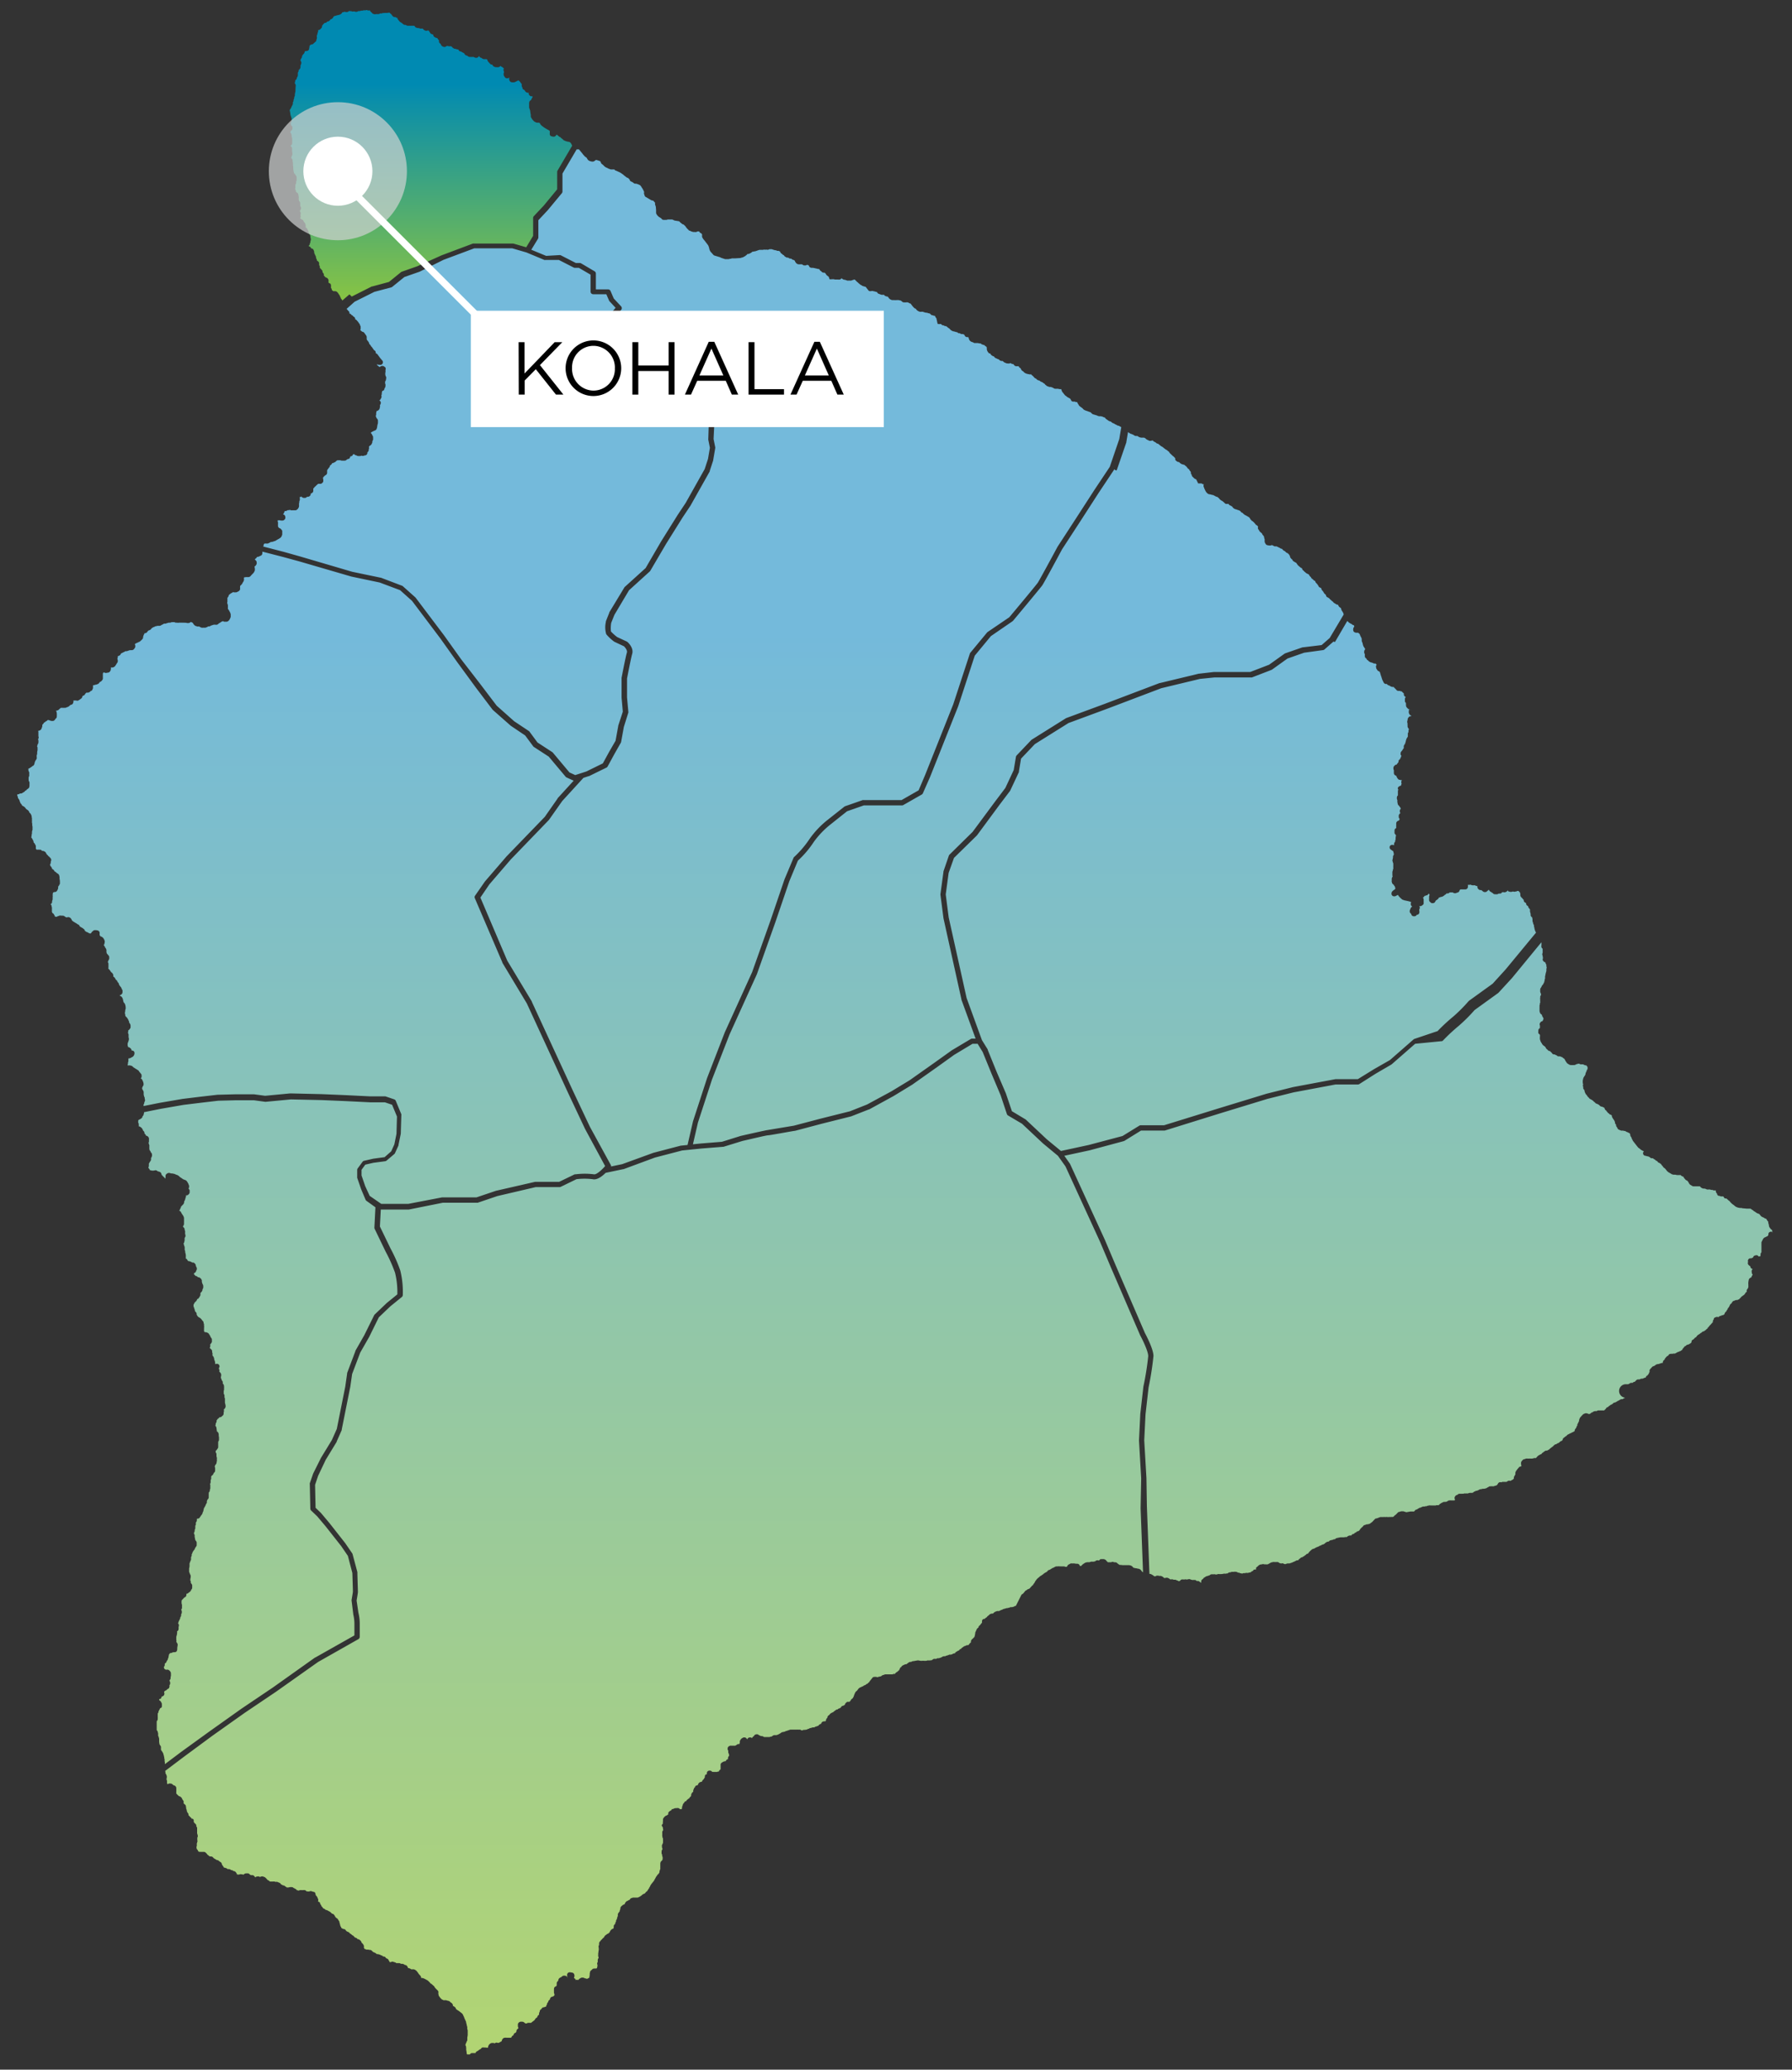 <svg id="Layer_1" data-name="Layer 1" xmlns="http://www.w3.org/2000/svg" xmlns:xlink="http://www.w3.org/1999/xlink" viewBox="0 0 400 462"><rect x="0" y="0" width="400" height="462" fill="#333333" stroke="none"/><defs><style>.cls-1{fill:url(#linear-gradient);}.cls-2{fill:url(#linear-gradient-2);}.cls-3{fill:#d1d3d4;opacity:0.7;isolation:isolate;}.cls-4{fill:#fff;}</style><linearGradient id="linear-gradient" x1="96.19" y1="395.21" x2="96.19" y2="445.21" gradientTransform="matrix(1, 0, 0, -1, 0, 464)" gradientUnits="userSpaceOnUse"><stop offset="0" stop-color="#8dc63f"/><stop offset="1" stop-color="#008ab2"/></linearGradient><linearGradient id="linear-gradient-2" x1="199.72" y1="-2.04" x2="199.72" y2="323.09" gradientTransform="matrix(1, 0, 0, -1, 0, 464)" gradientUnits="userSpaceOnUse"><stop offset="0" stop-color="#b3d570"/><stop offset="1" stop-color="#74badb"/></linearGradient></defs><title>Map-Kohala</title><path class="cls-1" d="M78.52,66.2,83,63.94h.11l3.71-1,2.69-2.19a.58.58,0,0,1,.18-.1l3.48-1.22L98.56,57l7-2.63a.58.58,0,0,1,.21,0h8.82l2.87.83L119,52.65v-4a.59.59,0,0,1,.16-.4l2.21-2.35,3-3.64V38.39a.59.59,0,0,1,.08-.3l3.27-5.57h0l-.05-.1-.19-.39-.16-.2-.19-.13-.43-.09h-.08l-.44-.15-.14-.07a.58.58,0,0,1-.36-.23l-.09-.1-.22-.15-.09-.08-.25-.24H125a.59.59,0,0,1-.22-.12l-.39-.33-.18-.08v0l-.1.17a.59.59,0,0,1-.54.28h-.11a.58.58,0,0,1-.26-.08L123,30.4a.62.62,0,0,1-.18-.16v0a.58.58,0,0,1-.1-.47v-.11a.58.58,0,0,1,0-.14v-.28L122.4,29l-.15-.06-.61-.36-.1-.07-.11-.07-.12-.08-.27-.22-.05,0-.31-.32a.62.62,0,0,1-.12-.2l-.06-.15-.27-.09H120a.56.56,0,0,1-.2,0l-.17-.06-.33-.17a.55.55,0,0,1-.17-.14l-.3-.34-.07-.09-.22-.38a.51.51,0,0,1-.06-.13v-.13a.52.52,0,0,1,0-.12v-.24l-.06-.2a.51.51,0,0,1,0-.1l-.06-.32v-.07a.51.51,0,0,1,0-.12l-.18-.55a.58.58,0,0,1-.07-.2v-.32a.47.47,0,0,1,0-.11V23.1a.58.58,0,0,1,.05-.33V22.7a.58.58,0,0,1,.14-.19l.12-.11.12-.08h0a.57.57,0,0,1,.11-.19.59.59,0,0,1,.17-.33.7.7,0,0,1,.06-.13.69.69,0,0,1,0-.17h-.21a.59.59,0,0,1-.44-.18l-.06-.07a.58.58,0,0,1-.16-.35v-.15h0l-.06-.07a.59.59,0,0,1-.46-.08l-.1-.07a.58.58,0,0,1-.23-.31h0l-.06-.06-.09-.09a.6.6,0,0,1-.39-.36v-.18a.6.6,0,0,1-.16-.29v-.16a.58.58,0,0,1,0-.19v-.13l-.17-.19-.07-.09-.09-.15-.18-.19-.06-.07h0a.59.59,0,0,1-.21-.17.6.6,0,0,1-.22.17l-.49.23a.69.69,0,0,1-.34.08h-.32a.58.58,0,0,1-.26-.08H114a.6.6,0,0,1-.24-.28l-.07-.16a.59.59,0,0,1,0-.42h0V17.3h0l-.12.08a.59.59,0,0,1-.37.1h-.07a.59.59,0,0,1-.46-.28l-.17-.27a.56.56,0,0,1-.07-.16v-.13a.6.6,0,0,1,.05-.42v-.07l.06-.09a.53.53,0,0,1-.09-.17.72.72,0,0,1,0-.57.67.67,0,0,1,0-.11h0a.53.53,0,0,1-.15-.08l-.11-.08a.55.55,0,0,1-.12-.12H112a.6.6,0,0,1-.2-.15l-.07-.08h0l-.1.11a.56.56,0,0,1-.14.11h-.07A.59.59,0,0,1,111,15h-.32l-.29-.08a.59.59,0,0,1-.29-.18l-.07-.07-.08-.11-.07-.14h-.15a.6.6,0,0,1-.3-.15L109,13.8a.59.59,0,0,1-.09-.12l-.07-.13a.6.6,0,0,1-.07-.27.59.59,0,0,1-.2-.08H108a.58.58,0,0,1-.25-.08l-.17-.1a.6.6,0,0,1-.16-.13h-.11a.59.59,0,0,1-.22-.15.84.84,0,0,1-.14-.24l-.08.07a.59.59,0,0,1-.19.22.68.68,0,0,1-.59.09l-.27-.1-.14-.08h-.14a.58.58,0,0,1-.33,0h0a.56.56,0,0,1-.29,0h0a.58.58,0,0,1-.5-.17h0a.65.65,0,0,1-.16-.11h0a.58.58,0,0,1-.36-.14l-.08-.07a.55.55,0,0,1-.12-.14l-.07-.11a.46.46,0,0,1-.05-.11.56.56,0,0,1-.19-.07l-.25-.13a.58.58,0,0,1-.22-.16h-.16a.58.58,0,0,1-.37-.28.81.81,0,0,1-.07-.15h-.07L102,11h-.08l-.25-.1h-.12a.58.58,0,0,1-.34-.14l-.09-.07a.57.57,0,0,1-.21-.18l-.06-.09a.6.6,0,0,1-.19-.1h-.2a.58.58,0,0,1-.31,0l-.31-.07-.17.05-.14.09a.59.59,0,0,1-.55.05l-.18-.07a.59.59,0,0,1-.25-.2l-.1-.15a.57.57,0,0,1-.08-.14v-.1A.59.59,0,0,1,98,9.07l-.08-.17a.55.55,0,0,1-.17-.16.69.69,0,0,1-.09-.19h0l-.12-.08h-.09a.6.6,0,0,1-.22-.07L97,8.27a.59.59,0,0,1-.29-.42V7.73h0l-.42-.15A.59.59,0,0,1,96,7.32V7.25A.61.61,0,0,1,95.78,7V6.9l-.18-.09h-.18a.59.59,0,0,1-.54,0l-.18-.09a.59.59,0,0,1-.29-.34H94a.58.58,0,0,1-.46-.12.6.6,0,0,1-.29,0L93,6.2a.58.58,0,0,1-.41-.31.57.57,0,0,1-.08-.14.58.58,0,0,1-.25,0h-.5a.55.55,0,0,1-.25,0H91a.65.65,0,0,1-.21-.06l-.26-.13h-.07A.59.59,0,0,1,90,5.39l-.26-.2a.6.6,0,0,1-.12-.12.61.61,0,0,1-.2-.09l-.11-.08a.55.55,0,0,1-.12-.11l-.38-.47a.53.53,0,0,1-.09-.15V4.09a.73.73,0,0,1,0-.11h-.07a.59.59,0,0,1-.37-.17h-.21a.59.59,0,0,1-.4-.2l-.16-.18a.53.53,0,0,1-.1-.17h0a.61.61,0,0,1-.1-.12A.61.61,0,0,1,87,2.83a.56.56,0,0,1-.26,0h-.06a.54.54,0,0,1-.28.06h-.6a.58.58,0,0,1-.37,0L85.24,3a.45.45,0,0,1-.17,0h-.24a.6.6,0,0,1-.47.15h-.47a.58.58,0,0,1-.4,0l-.23-.07A.6.6,0,0,1,83,2.83l-.2-.16a.58.58,0,0,1-.2-.29l-.07-.08a.59.59,0,0,1-.49,0H82l-.11-.06h-.1l-.17.06h-.28a.59.59,0,0,1-.21,0h0a.55.55,0,0,1-.25.08h-.32a.59.59,0,0,1-.2.09h-.4l-.08.06a.52.52,0,0,1-.33.1H79.4a.59.59,0,0,1-.28-.08h-.21a.59.59,0,0,1-.49-.06h-.18a.56.56,0,0,1-.31-.06l-.12.11a.59.59,0,0,1-.27.14h-.1a.59.59,0,0,1-.27,0l-.24-.06-.37.12h-.14L76.25,3a.63.63,0,0,1-.13.11l-.29.18h-.09l-.22.08h-.1l-.34.09a.58.58,0,0,1-.34.08h0l-.12.07-.15.07a.57.57,0,0,1-.08.15L74.3,4a.59.59,0,0,1-.2.17l-.1.08a.6.6,0,0,1-.24.06.59.59,0,0,1-.25.33l-.24.15h-.19l-.2.21a.6.6,0,0,1-.26.11h-.11l-.14.08-.42.46h0a.63.63,0,0,1-.07.16V6a.57.57,0,0,1-.16.29l-.1.1-.08.07A.59.59,0,0,1,71,6.7h0v.12a.61.61,0,0,1,0,.27l-.11.25v.08a.61.61,0,0,1-.08.23v.08a.58.58,0,0,1-.13.28.56.56,0,0,1,.05.22.58.58,0,0,1,0,.26v.07a.58.58,0,0,1-.12.31h0a.48.48,0,0,1,0,.13v.08a.59.59,0,0,1-.09.15L70,9.7a.57.57,0,0,1-.19.15l-.13.06h-.13a.61.61,0,0,1-.24.1l-.09.06a.6.6,0,0,1-.14.2v.13a.61.61,0,0,1-.07.32v.13a.59.59,0,0,1-.3.47h-.07a.56.56,0,0,1-.31.08h-.24a.58.58,0,0,1-.09.17v.08l-.08.19a.57.57,0,0,1-.23.26.57.57,0,0,1-.14.19h0l-.13.21h0v.14a.59.59,0,0,1-.18.39.59.59,0,0,1-.13.24v.06a.65.65,0,0,1-.06.21h0a.59.59,0,0,1,.21.49v.07a.64.64,0,0,1-.08.25.71.71,0,0,1-.06.18l-.06.1a.59.59,0,0,1,0,.33v.1a.58.58,0,0,1-.1.26l-.11.15a.59.59,0,0,1-.2.18h0a.6.6,0,0,1,0,.16v.11a.63.63,0,0,1-.1.18h0a.62.62,0,0,1-.07.13.6.6,0,0,1,0,.16v.06a.52.52,0,0,1,0,.13.53.53,0,0,1,0,.21v.06a.59.59,0,0,1-.08.26l-.13.23h0a.6.6,0,0,1-.2.45l-.11.09-.07.11h0v.13a.59.59,0,0,1-.11.37v.06h0l.06.08.1.18a.61.61,0,0,1,.07.32l-.06.79v0a.64.64,0,0,1,0,.22v.22a.57.57,0,0,1-.07.24v.13a.6.6,0,0,1-.06.21v.32a.59.59,0,0,1-.08.28l-.06.11v.13a.6.6,0,0,1-.08.3v.08l-.08.1a.59.59,0,0,1,0,.13v.11a.59.59,0,0,1-.15.32.58.58,0,0,1,0,.15v.1a.58.58,0,0,1-.1.38L65,24a.61.61,0,0,1-.17.31l-.09.09h0a.79.79,0,0,1-.09.3.59.59,0,0,1,.1.34v.06a.6.6,0,0,1,.06.3.72.72,0,0,1,0,.15h0l.08.17a.53.53,0,0,1,0,.16h0a.6.6,0,0,1,.12.32.59.59,0,0,1,.09.29v.07a.49.49,0,0,1,0,.09.57.57,0,0,1,0,.18V27a.59.59,0,0,1-.23.43h0v.08a.6.6,0,0,1,.07.24v.13A.62.62,0,0,1,65,28a.59.59,0,0,1,.27.4v.15a.59.59,0,0,1-.19.55.76.76,0,0,1-.22.13h0v.06a.55.55,0,0,1,0,.11.58.58,0,0,1-.08.23h0a.59.59,0,0,1,.25.24V30a.59.59,0,0,1,.07.28.55.55,0,0,1,0,.21.58.58,0,0,1,.05.24h0a.57.57,0,0,1,.07.28v.11a.65.65,0,0,1,0,.21v.35a.62.62,0,0,1,0,.18V32a.59.59,0,0,1-.33.49.63.63,0,0,1,0,.14l.09.07a.59.59,0,0,1,.21.47h0a.59.59,0,0,1,0,.25v.08a.58.58,0,0,1,0,.16l.07.53a.57.57,0,0,1,0,.18v.15a.6.6,0,0,1-.06.17h0a3,3,0,0,0-.18.51v.09a.6.6,0,0,1,.14.14l.06.09a.58.58,0,0,1,.1.25v.14a.33.33,0,0,1,0,.06v.14a.61.61,0,0,1,.07.34v.23a.59.59,0,0,1,0,.18.55.55,0,0,1,0,.11h0a.59.59,0,0,1,.06.22v.37a.58.58,0,0,1,0,.21h0a.53.53,0,0,1,.06.18v.1a.53.53,0,0,1,0,.17l.07.15a.6.6,0,0,1,.05.32.59.59,0,0,1,.22.19l.05.08a.56.56,0,0,1,.07.14l.1.11a.59.59,0,0,1,.14.47h0a.57.57,0,0,1,0,.24h0a.52.52,0,0,1,0,.14v.16a.6.6,0,0,1-.11.3.65.65,0,0,1,0,.14.53.53,0,0,1,0,.07v.13a.59.59,0,0,1-.18.38h0a.57.57,0,0,1,0,.21v.29a.59.59,0,0,1,0,.21l-.07.18a.55.55,0,0,1,.06.13l.07.21.08.16a.45.45,0,0,1,0,.12v.06l.11.08a.57.57,0,0,1,.11.11h0a.59.59,0,0,1,.32.43l.07.47a.61.61,0,0,1,0,.33v.13a.56.56,0,0,1,0,.23l.11.31.07.07a.6.6,0,0,1,.16.37V46l.05.07a.59.59,0,0,1,.12.4v.08a.58.58,0,0,1-.15.35.6.6,0,0,1-.09.18.62.62,0,0,1,0,.13.59.59,0,0,1,.18.41v.08a.6.6,0,0,1-.06.26.46.46,0,0,1,0,.1h0a.59.59,0,0,1,0,.51.7.7,0,0,1-.12.17H67a.61.61,0,0,1,.21.15h0a.59.59,0,0,1,.22.18h.06l.07,0a.59.59,0,0,1,.22.38l.08.09.07.1.06.1a.58.58,0,0,1,.14.14V50a.57.57,0,0,1,.1.32h0a.62.62,0,0,1,0,.17v.13a.62.62,0,0,1,0,.17.59.59,0,0,1,.32.25.77.77,0,0,1,.11.27h0a.58.58,0,0,1,.18.49.59.59,0,0,1,.15.44h0a.59.59,0,0,1,.22.21v.06a.58.58,0,0,1,.09.31v.13a.57.57,0,0,1,0,.11.59.59,0,0,1,.08.28v.14a.6.6,0,0,1-.09.33.55.55,0,0,1,0,.16V54a.59.59,0,0,1-.13.33v.1a.59.59,0,0,1-.29.45h0L69,55a.59.59,0,0,1,.39.31.94.94,0,0,1,.05.14h0a.57.57,0,0,1,.45.2.74.74,0,0,1,.17.34.59.59,0,0,1,.06.45v0a.61.61,0,0,1,.1.2q.11.26.24.52a.58.58,0,0,1,.08.34v.06h0a.52.52,0,0,1,.06.17.58.58,0,0,1,.13.31v0a.57.57,0,0,1,.05.2h.07l.13.09a.59.59,0,0,1,.25.44V59a.59.59,0,0,1,0,.19.57.57,0,0,1,.16.35.55.55,0,0,1,0,.23v.07h0a.57.57,0,0,1,.18.12h0a.56.56,0,0,1,.13.18h0l.08.07a.6.6,0,0,1,.21.39.71.71,0,0,1,0,.15.63.63,0,0,1,.07.12.59.59,0,0,1,.22.59v.07h0a.6.6,0,0,1,.17.13.81.81,0,0,1,.12.19.6.6,0,0,1,.23.12h0a.59.59,0,0,1,.39.26l.06.09a.6.6,0,0,1,.08.45v.1h0a.62.62,0,0,1,0,.17h0l.07.12.16.08.07,0a.59.59,0,0,1,.25.52v.08a.6.6,0,0,1,0,.09.49.49,0,0,1,0,.17v.07a.61.61,0,0,1,0,.1.59.59,0,0,1,.19.48h0a.58.58,0,0,1,.2.16.53.53,0,0,1,.14.1h.08a.58.58,0,0,1,.27,0h0a.59.59,0,0,1,.47.16l.13.12a4.66,4.66,0,0,1,.28.41.56.56,0,0,1,.09.14.59.59,0,0,1,.18.34.61.61,0,0,1,.08.21.58.58,0,0,1,.1.14v.1l.08.1h0a.57.57,0,0,1,.21.29v.09L78,65.71Z"/><path class="cls-2" d="M63.34,123.19,58.74,122a.56.56,0,0,0,.1-.25h0a.63.63,0,0,0,0-.17l.07-.08h0l.12-.17h.45a.57.57,0,0,0,.25,0,.6.6,0,0,0,.31-.12l.18-.08a.6.6,0,0,0,.21-.15h.21a.57.57,0,0,0,.25-.07.6.6,0,0,0,.31-.11.58.58,0,0,0,.3-.09l.31-.19h0a.59.59,0,0,0,.2-.12,2.67,2.67,0,0,0,.49-.29.59.59,0,0,0,.21-.18l.1-.14a.62.62,0,0,0,.09-.17l.1-.31a.63.63,0,0,0,0-.16v-.24a.67.67,0,0,0,0-.16l0-.22a.6.6,0,0,0-.14-.26l-.16-.18a.59.59,0,0,0-.33-.19.63.63,0,0,0-.17-.11.58.58,0,0,0-.15-.25h0a.62.62,0,0,0,0-.21v-.41a.58.58,0,0,0,0-.24.59.59,0,0,0-.06-.26.61.61,0,0,0,0-.08l0-.11v-.09h.5a.59.59,0,0,0,.23.06H63a.58.58,0,0,0,.45-.16l.07-.06a.6.6,0,0,0,.18-.38v-.09a.58.58,0,0,0-.1-.36v-.06a.58.58,0,0,0-.43-.26h0l.07-.09a1.63,1.63,0,0,0,.29-.65h.07A.61.61,0,0,0,64,114a.58.58,0,0,0,.24-.13h0a.61.61,0,0,0,.25,0h.09l.16-.07a.56.56,0,0,0,.2.11H65a.56.56,0,0,0,.2,0h.64a.6.6,0,0,0,.47-.16l.15-.14a.58.58,0,0,0,.15-.24h0a.61.61,0,0,0,.13-.33v-.07h0a.59.59,0,0,0,0-.19v-.2a.61.61,0,0,0,0-.25h0a.58.58,0,0,0,.07-.24v-.14a.49.49,0,0,0,0-.08.59.59,0,0,0,.12-.32v-.25a.64.64,0,0,0-.08-.33H67a.58.58,0,0,0,.28-.16h0a.61.61,0,0,0,.22.25h.05a.58.58,0,0,0,.28.09H68a.59.59,0,0,0,.52-.25h.25a.78.78,0,0,0,.38-.18.59.59,0,0,0,.21-.47v-.06l.2-.1a.59.59,0,0,0,.37-.51V109H70l.11-.11.07-.09v-.07a.63.63,0,0,0,.19-.13l.3-.3.06-.07A.6.6,0,0,0,71,108h.62a.61.61,0,0,0,.21-.11l.11-.09a.58.58,0,0,0,.22-.4v-.21a.61.61,0,0,0-.06-.32v-.16a.44.44,0,0,0,0-.11h0l.11-.1.07-.08v-.05h0l.17-.12a.82.82,0,0,1,.3-.22l.07-.06a.6.6,0,0,0,.2-.38v-.29a.5.5,0,0,0,0-.08V105a.56.56,0,0,0,.08-.2l.08-.07a.57.57,0,0,0,.18-.27h0a.59.59,0,0,0,.26-.37V104h0l.07-.1.09-.06.17-.15a.61.61,0,0,0,.18-.3h.1l.18-.06a.59.59,0,0,0,.2-.11.57.57,0,0,0,.27-.14l.21-.19.06-.07.2-.08H76a.58.58,0,0,0,.3.09h.22a.58.58,0,0,0,.22,0H77a.59.59,0,0,0,.3-.14l.11-.09h0a.59.59,0,0,0,.18-.13h.08a.59.59,0,0,0,.44-.27v-.07a.67.67,0,0,0,.08-.21l.07-.06h0a.59.59,0,0,0,.44-.21v-.05a.54.54,0,0,0,.09-.16h0l.14-.05h.15a.59.59,0,0,0,.49.26h0a.6.6,0,0,0,.36.15h.18a.59.59,0,0,0,.21,0h.07a.59.59,0,0,0,.25-.07h.12a.59.59,0,0,0,.46,0l.16-.07A.58.58,0,0,0,82,101l.05-.06.11-.12a.61.61,0,0,0,.14-.27v-.22l.05-.12a.58.58,0,0,0,0-.39h0v-.06a.61.61,0,0,0,.09-.19.59.59,0,0,0,.17-.1l.21-.17.1-.11L83,99a.59.59,0,0,0,.11-.3v-.19l.06-.11.11-.26a.58.58,0,0,0,0-.22V97.6a.59.59,0,0,0-.14-.39l-.06-.07a.59.59,0,0,0-.14-.3l-.18-.2h0l.08-.11a3.14,3.14,0,0,1,.58-.31l.08-.07h.07l.18-.08a.59.59,0,0,0,.33-.37l.1-.32V95.3l.08-.48.1-.35a.57.57,0,0,0,0-.12v-.23a.58.58,0,0,0,0-.18v-.13a.56.56,0,0,0-.08-.19l-.07-.11-.07-.09-.1-.12L84,93.21a.62.62,0,0,0-.07-.16.54.54,0,0,0-.05-.16.44.44,0,0,0,0-.08.59.59,0,0,0,.08-.26v-.06a.6.6,0,0,0,0-.19h0a.56.56,0,0,0,0-.12A.52.52,0,0,0,84,92h0a.61.61,0,0,0,.07-.22v-.06h.15a.61.61,0,0,0,.17-.09l.11-.09a.57.57,0,0,0,.17-.2l.08-.16a.5.5,0,0,0,0-.1l.07-.23a.7.7,0,0,0,0-.13v-.33A.59.59,0,0,0,85,90v-.23a.6.6,0,0,0-.24-.31l-.09-.06h0a.82.82,0,0,0,.16-.13.61.61,0,0,0,.1-.14A.53.53,0,0,0,85,89l.07-.11a.58.58,0,0,0,.09-.27v-.07a.58.58,0,0,0-.05-.29h0a.58.58,0,0,0,.11-.35v-.24a.59.59,0,0,0,.05-.38h.06a.59.59,0,0,0,.49-.54v-.07a.6.6,0,0,0,.21-.4v-.17a.58.58,0,0,0-.07-.49v-.07a.57.57,0,0,0,0-.22v-.17h0a.68.68,0,0,0,.2-.45.48.48,0,0,0,0-.08.61.61,0,0,0,.05-.2v-.07a.59.59,0,0,0-.13-.41h0a.58.58,0,0,0-.06-.21L86,83.52v-.13a.58.58,0,0,0,0-.19l.05-.13a.6.6,0,0,0,0-.15v-.36A.59.59,0,0,0,86,82l-.28-.2a.6.6,0,0,0-.37-.11h-.08a.59.59,0,0,0-.31.1l-.17.12h-.11l-.5-.42-.07-.08v-.05h.22a.56.56,0,0,0,.19.07h.21a.59.59,0,0,0,.56-1l-.47-.56-.59-.81L84.15,79,84,78.9l-.13-.08a.59.59,0,0,0-.26-.59l-.13-.08L83,77.46l-.12-.11h0l-.07-.06a.58.58,0,0,0-.15-.28l-.25-.27h0a.59.59,0,0,0-.19-.44h0A.58.58,0,0,0,82,76l-.08-.09-.07-.24v-.09a.58.58,0,0,0,0-.2v-.13a.61.61,0,0,0-.11-.35l-.42-.59a.58.58,0,0,0-.46-.25L80.81,74a1.46,1.46,0,0,1-.4-.35h0a.58.58,0,0,0,.09-.41v-.18a.69.69,0,0,0,0-.1v-.1a.63.63,0,0,0-.14-.23v-.07a.59.59,0,0,0-.15-.31l-.06-.06h0a.58.58,0,0,0-.09-.15l-.17-.24a.66.66,0,0,0-.11-.13l-.08-.07h0a.58.58,0,0,0-.31-.27h0l-.1-.07h0a.59.59,0,0,0-.42-.6.62.62,0,0,0-.15-.2.61.61,0,0,0-.24-.13l-.08-.1h0A.56.56,0,0,0,78,70v-.08h0a.59.59,0,0,0-.16-.46l-.14-.14h-.06a.58.58,0,0,0-.3-.35l1.82-1.62,4.4-2.2,3.77-1a.6.6,0,0,0,.22-.11l2.71-2.2,3.43-1.2L99,58l6.87-2.57h8.46l3.19.93,4,1.67a.6.6,0,0,0,.23,0h3l3.32,1.7a.6.6,0,0,0,.27.06h.87l2.61,1.52v3.78a.59.59,0,0,0,.59.59h2.93l.61,1.41a.6.6,0,0,0,.11.17l1.35,1.45-1.19,1.39h-1.55a.59.59,0,0,0-.55.79l1.06,2.94a.59.59,0,0,0,.56.39H142v3.24a.59.59,0,0,0,.59.59h2.68a.59.59,0,0,0,.47-.24l2.36-3.18,1.56.58v1.06a.59.59,0,0,0,.15.4l2.65,2.94.07.07,2.65,2.06h0l2.08,1.3V84a.59.59,0,0,0,.59.59h.88v1.34l-1,2.2a.58.58,0,0,0-.05.32l.57,5L158.1,98a.58.58,0,0,0,0,.15l.36,1.81-.42,2.47-.74,2.27-4.24,7.55-1.77,2.66-3.69,5.9-3.49,6L139.48,131a.58.58,0,0,0-.11.13L136,136.7v.08l-.76,1.91a.52.52,0,0,0,0,.14,5.46,5.46,0,0,0,.08,2.74,9.73,9.73,0,0,0,1.73,1.63l.11.07,2.12,1c.24.23.8.89.65,1.4-.3,1-1.15,5.45-1.19,5.64a.6.6,0,0,0,0,.11v4.32l.28,3.12L138,162v.07l-.6,3.29-1.4,2.42-1.44,2.63-3.69,1.81-2.47.8-1.29-.59L123.4,168a.55.55,0,0,0-.13-.11l-3.3-2.15-1.78-2.42a.59.59,0,0,0-.15-.14L114.77,161l-3.9-3.47-3.65-4.81-4.31-5.58-3.79-5.31-6.33-8.39-.07-.08-2.8-2.5a.59.59,0,0,0-.19-.11L85,128.95h-.08l-6.29-1.31L67,124.22Zm61.61-66.25a.58.58,0,0,1,.27.07l3.32,1.7h.89a.58.58,0,0,1,.29.08l3,1.77a.59.59,0,0,1,.29.51V64.6h2.73a.59.59,0,0,1,.54.36l.72,1.67,1.64,1.76a.59.59,0,0,1,0,.79l-1.71,2a.58.58,0,0,1-.45.21h-1l.63,1.77h6.48a.59.59,0,0,1,.59.59V77H145l2.45-3.3a.59.59,0,0,1,.68-.2l2.35.88a.59.59,0,0,1,.38.55v1.25l2.46,2.74,2.58,2,2.33,1.46a.59.59,0,0,1,.28.5v.59h.88A.59.59,0,0,1,160,84v2.06a.56.56,0,0,1-.06.25l-1,2.17.56,4.88a.75.75,0,0,1,0,.1L159.28,98l.37,1.84a.58.58,0,0,1,0,.21l-.45,2.62a.53.53,0,0,1,0,.08l-.77,2.36v.11l-4.29,7.63-1.79,2.69-3.67,5.87-3.52,6a.58.58,0,0,1-.11.14l-4.64,4.21-3.26,5.48-.72,1.8a6.83,6.83,0,0,0-.06,1.92,10.17,10.17,0,0,0,1.39,1.25l2.15,1,.14.09c.15.13,1.45,1.32,1.06,2.67-.27.93-1.05,5-1.15,5.49v4.21l.29,3.18a.62.62,0,0,1,0,.23l-1,3.2-.61,3.35a.66.66,0,0,1-.07.18l-1.42,2.5-1.52,2.79a.58.58,0,0,1-.26.25l-3.9,1.91h-.08l-1.16.38-4.73,5.17L122.55,183l-.06.07-8.49,8.8-4.77,5.55-2,2.94,6,14.09,5.47,9.09v.06l9.23,20,3.75,7.94,4.65,8.5a.59.59,0,0,1,.07.35l2.49-.52,6.95-2.53,6.15-1.61h.09l1.39-.14,1.22-5.29,3.15-9.67,3.94-10.18,6.1-13.43,4.1-11.53,3.14-9.22,2-4.75a.57.57,0,0,1,.14-.21,22.13,22.13,0,0,0,3.42-4,20.27,20.27,0,0,1,4.07-4.3l3.73-2.95a.57.57,0,0,1,.17-.09l3.92-1.37a.6.6,0,0,1,.19,0h8.48l3.81-2.18L206.5,173l6.27-15.76,3.72-11.35a.58.58,0,0,1,.11-.19l3.73-4.51.12-.11,4.84-3.29c2.44-2.91,6.11-7.33,6.38-7.74s2.78-5,4.39-8l4.24-6.52,3.93-6.08,3.49-5.24L249.84,98l.44-2.64-.09-.08h0a.57.57,0,0,1-.3-.16.59.59,0,0,1-.17-.09h-.15a.6.6,0,0,1-.27-.15.57.57,0,0,1-.26-.13h0a.59.59,0,0,1-.25-.12l-.1-.08-.25-.09a.6.6,0,0,1-.17-.09l-.28-.22-.07-.07h-.11l-.2-.07-.15-.08-.55-.39a.62.62,0,0,1-.13-.12l-.17-.22-.21-.05a.59.59,0,0,1-.19-.09l-.09-.06H246a.58.58,0,0,1-.18-.08h-.48l-.23-.06-.13-.05-.13-.07-.85-.25a.56.56,0,0,1-.22-.13l-.1-.09a.63.63,0,0,1-.2-.21l-1-.37h-.09l-.29-.16h-.06l-.17-.13a.6.6,0,0,1-.17-.2l-.49-.38h-.05l-.17-.17a.61.61,0,0,1-.24-.32l-.16-.23a.63.63,0,0,1-.08-.17v-.05l-.11-.13h-.14a.59.59,0,0,1-.35-.11h-.25a.57.57,0,0,1-.22,0l-.14-.06-.12-.06L238.9,89l-.65-.36-.11-.08-.21-.19a.58.58,0,0,1-.31-.28l-.11-.11a.57.57,0,0,1-.15-.23h0l-.18-.18a.58.58,0,0,1-.15-.28v-.05a.59.59,0,0,1-.13-.38.6.6,0,0,1-.27,0h-.2a.6.6,0,0,1-.21-.08h-.69a.58.58,0,0,1-.28-.09l-.25-.15-.44-.16h-.31l-.47-.17a.6.6,0,0,1-.28-.21l-.09-.06a.59.59,0,0,1-.15-.14l-.13-.17h0a.57.57,0,0,1-.23-.12l-.16-.14-.43-.19a.58.58,0,0,1-.24-.2l-.36-.11a.61.61,0,0,1-.23-.13l-.22-.21-.17-.08a.59.59,0,0,1-.2-.15l-.3-.34-.25-.2a.62.62,0,0,1-.15-.19h-.37l-.55-.11-.16-.05-.21-.09-.13-.07-.15-.11a.6.6,0,0,1-.15-.16h0l-.08-.1h-.05a.64.64,0,0,1-.15-.1l-.12-.11a.6.6,0,0,1-.18-.34h0l-.18-.2h0a.6.6,0,0,1-.28-.25v-.07h0l-.07-.06h-.53a.59.59,0,0,1-.41-.2l-.25-.29H226a.58.58,0,0,1-.29-.13.56.56,0,0,1-.16-.08l-.23.08a.58.58,0,0,1-.32,0h-.24l-.46-.17-.15-.08-.36-.3h-.33l-.11-.06a.62.62,0,0,1-.23-.12l-.08-.07-.09-.09-.07-.06h-.11l-.13-.06-.11-.06-.16-.08a.59.59,0,0,1-.32-.18l-.16-.17-.07-.1h-.06a.59.59,0,0,1-.23-.09l-.19-.13a.59.59,0,0,1-.25-.36h0a.6.6,0,0,1-.18-.06h-.08a.63.63,0,0,1-.2-.17l-.18-.25a.54.54,0,0,1-.09-.18l-.09-.29a.56.56,0,0,1,0-.21v-.18l-.1-.23L220,77.3a.58.58,0,0,1-.17-.16l-.05-.08h-.05l-.53-.18a.58.58,0,0,1-.29-.22h-.28l-.35-.08h-.76a.59.59,0,0,1-.29-.15l-.32-.1-.15-.07-.15-.1a.6.6,0,0,1-.14-.14l-.07-.1a.58.58,0,0,1-.11-.24.59.59,0,0,1-.08-.32l-.11-.11h-.27a.59.59,0,0,1-.48-.32l-.08-.14v-.08l-.15-.05a.61.61,0,0,1-.16-.09h-.07a.59.59,0,0,1-.28,0l-.17-.06a.58.58,0,0,1-.22-.13H214a.58.58,0,0,1-.29-.18h0l-.1-.06h-.13l-.25-.07-.15-.06H213l-.22-.07h-.09l-.34-.18a.57.57,0,0,1-.15-.11l-.25-.26-.06-.07h0a.62.62,0,0,1-.18-.11.58.58,0,0,1-.22-.18.56.56,0,0,1-.15-.14.57.57,0,0,1-.23-.1H211a.56.56,0,0,1-.26-.09l-.13-.08h-.1a.59.59,0,0,1-.42-.24v-.05h-.29a.59.59,0,0,1-.29,0h-.11l-.12-.07L209,71a.57.57,0,0,1-.23-.33l-.1-.19h0a.58.58,0,0,1-.45-.11h-.16a.58.58,0,0,1-.32-.2l-.11-.14h-.05l-.11-.05-.09-.05h-.12a.56.56,0,0,1-.21-.07l-.11-.06a.6.6,0,0,1-.27,0l-.42-.11a.58.58,0,0,1-.2-.1h-.44a.59.59,0,0,1-.29,0l-.32-.12-.15-.09-.2-.16a.6.6,0,0,1-.11-.12l-.14-.19a.58.58,0,0,1-.32-.16l-.29-.29-.06-.07-.5-.65h-.13l-.19-.1-.13-.09a.61.61,0,0,1-.19-.06h-.28a.58.58,0,0,1-.33,0,.57.57,0,0,1-.31,0,.72.72,0,0,1-.42-.27l-.13-.08-.09-.07h-.12a1.55,1.55,0,0,0-.67-.08h-.13a.57.57,0,0,1-.26,0,.56.56,0,0,1-.25,0h-.43a1.21,1.21,0,0,1-.86-.59l-.07-.09a.54.54,0,0,1-.13-.12h-.16l-.25-.08a.6.6,0,0,1-.27-.17l-.12-.14h-.24a.55.55,0,0,1-.29,0l-.3-.09a.6.6,0,0,1-.18-.09.59.59,0,0,1-.47-.3l-.09-.15h-.14l-.31-.1-.66-.14a.6.6,0,0,1-.38.06h-.13a.58.58,0,0,1-.21-.09l-.71-.9h-.06l-.06,0-.49-.15a.6.6,0,0,1-.26-.16l-.23-.11a.6.6,0,0,1-.25-.23.59.59,0,0,1-.3-.25l-.2-.15-.09-.08-.32-.33a.57.57,0,0,1-.18-.15h-.09a.59.59,0,0,1-.3.1.6.6,0,0,1-.18.08l-.21.06a.61.61,0,0,1-.3,0h-.26a.6.6,0,0,1-.3,0l-.54-.18-.11,0a.59.59,0,0,1-.26-.08l-.12-.07a.56.56,0,0,1-.19-.17h-.08a.59.59,0,0,1-.36.27h-.09a.6.6,0,0,1-.3,0l-.2,0h-.44a.6.6,0,0,1-.29-.07h-.34a.61.61,0,0,1-.2,0,.58.58,0,0,1-.34,0h-.11L185,61.8l-.45-.35-.11-.11a1,1,0,0,0-.4-.48h0a.57.57,0,0,1-.23,0h-.06a.6.6,0,0,1-.38-.25h0l-.22-.16a.6.6,0,0,1-.18-.21l-.1-.19h-.28l-.18-.07-.33-.06a.61.61,0,0,1-.18-.06h-.08l-.31-.07h-.38a.6.6,0,0,1-.25-.09h-.05a.59.59,0,0,1-.23-.29l-.05-.09a.53.53,0,0,1-.07-.12l-.36-.09h0a.58.58,0,0,1-.52.13h-.21L179,59h-.42a.57.57,0,0,1-.2,0h-.17a.59.59,0,0,1-.23-.08l-.13-.08a.59.59,0,0,1-.19-.18l-.15-.22a.6.6,0,0,1-.07-.13v-.08a.58.58,0,0,1-.16-.14h0l-.15-.07a.59.59,0,0,1-.26-.08.77.77,0,0,1-.23-.21.54.54,0,0,1-.19,0h-.12l-.15-.06-.1-.06a.54.54,0,0,1-.14-.11h-.27a.59.59,0,0,1-.34-.19h-.06A.62.62,0,0,1,175,57l-.21-.11a.59.59,0,0,1-.19-.16l-.11-.1a.59.59,0,0,1-.29-.29l-.11-.23H174l-.16-.11h-.19a.6.6,0,0,1-.32-.07l-.13-.07-.08,0H173l-.54-.16-.15-.07h-.57l-.19.09a.59.59,0,0,1-.41,0H171a.6.6,0,0,1-.33,0l-.18,0-.21.06h-.79l-.92.32h-.09l-.58.11-.11.11-.12.1-.52.26a.62.62,0,0,1-.27,0l-.19.19-.06.06-.31.24-.1.06-.24.12a.58.58,0,0,1-.34.13l-.41.13h-.14l-.92.06h-.8l-.26.09H163l-.41.09h-.72l-.88-.29a.56.56,0,0,1-.2-.12l-1.3-.39a.59.59,0,0,1-.26-.17l-.61-.68a.58.58,0,0,1-.08-.12l-.12-.23a.7.7,0,0,1-.05-.15l-.11-.42v-.06l-.18-.45-.53-.7a.68.68,0,0,1-.14-.19l-.4-.48-.05-.07-.17-.28a.59.59,0,0,1-.08-.28v-.4l-.07-.19-.33-.21a.6.6,0,0,1-.25-.31h-.34l-.31.13a.59.59,0,0,1-.31,0h-.37l-.26-.09h-.09l-.35-.18a.59.59,0,0,1-.36-.18v-.06l-.16-.12-.1-.1-.28-.34v0l-.09-.14-.05-.1a.55.55,0,0,1-.15-.12l-.22-.22-.24-.09a.53.53,0,0,1-.19-.12l-.17-.15a.58.58,0,0,1-.25-.22l-.2-.17-.94-.15a.57.57,0,0,1-.17-.06l-.4-.19h-1L149,49a.61.61,0,0,1-.28.08h-.26a.69.69,0,0,1-.24,0h-.13a.59.59,0,0,1-.46-.31l-.4-.27h-.06l-.36-.33-.09-.1-.17-.25a.59.59,0,0,1-.1-.3v-.11a.57.57,0,0,1,0-.2v-.09a.61.61,0,0,1,0-.17l-.06-.76-.07-.27-.1-.25a.7.7,0,0,1,0-.11v-.26l-.09-.18a.58.58,0,0,1-.23-.25l-.1-.07-.32-.07a.58.58,0,0,1-.17-.07l-.28-.17L144.2,44a.58.58,0,0,1-.34-.47h0l-.09-.22a.59.59,0,0,1,0-.32v-.18l-.2-.43-.23-.4a.61.61,0,0,1-.16-.26l-.29-.37-.47-.22L142,41h-.1l-.19,0a.59.59,0,0,1-.19-.09l-.38-.27-.27-.12a.59.59,0,0,1-.3-.31v-.1l-.18-.18a.56.56,0,0,1-.11-.15l-.29-.12-.13-.07-.18-.13-.07-.06-.09-.09a.58.58,0,0,1-.21-.15h0a.58.58,0,0,1-.14-.13h0l-.62-.44-.51-.26a.58.58,0,0,1-.26-.13l-.06,0-.18-.1h-.06a.59.59,0,0,1-.28-.19l-.07-.09h-.81l-.5-.18a.57.57,0,0,1-.17-.1l-.42-.19-.13-.08-.17-.13h0l-.36-.36-.24-.18a.55.55,0,0,1-.12-.12L134,36l-.33-.13-.53-.16H133l-.34.25a.6.6,0,0,1-.25.1h-.09a.57.57,0,0,1-.24,0l-.37-.09-.15-.06-.13-.07a.59.59,0,0,1-.18-.15l-.13-.16-.06-.11-.07-.14-.11-.12-.26-.18-.12-.11-.3-.33h0l-.11-.13-.06-.08-.05-.09-.06-.06-.69-.84h-.17l-.16,0h-.18l-3.17,5.4v4a.6.6,0,0,1-.13.38l-3.18,3.83-2.07,2.21V53a.58.58,0,0,1-.09.31l-1.49,2.44,3.32,1.37Zm123.79,47.82-3.53,5.3-3.92,6.08-4.22,6.48c-.39.72-4,7.46-4.42,8.05s-5.89,7.15-6.52,7.9l-.12.11L221.18,142l-3.6,4.36-3.69,11.28-6.29,15.81-1.6,3.63a.59.59,0,0,1-.25.28l-4.12,2.35a.59.59,0,0,1-.29.08h-8.53l-3.74,1.31-3.64,2.9a19.58,19.58,0,0,0-3.78,3.94,22,22,0,0,1-3.55,4.18l-1.91,4.59-3.13,9.19-4.12,11.59-6.1,13.44L158.92,241l-3.13,9.59-1.12,4.85,1.76-.18,4.71-.38,4.19-1.31c.6-.14,5.42-1.23,5.88-1.29l6-1,6-1.58,6.51-1.63,3.83-1.52,5.41-2.93,4.1-2.49,5.49-3.88,3.9-2.79,4.24-2.53a.59.59,0,0,1,.3-.08h.78l-3.17-8.7v-.08l-4-18.08-.68-5.25a.6.6,0,0,1,0-.15l.67-4.95a.7.7,0,0,1,0-.12L211.8,191a.56.56,0,0,1,.14-.22l5.16-5.08,5-6.75,2.31-3.06,1.87-4,.49-2.94a.6.6,0,0,1,.15-.31l3.27-3.44.11-.09,7.63-4.78.11-.05,8.63-3.19,12.15-4.61h.07l8.72-2.1h.08L271,150h8.08l4.19-1.61,3.46-2.47.15-.08,3.86-1.34h.11L295,144l1.81-1.58,3.13-5.26a.55.55,0,0,1-.07-.2v-.09l-.06-.08a.58.58,0,0,1-.11-.21h0l-.11-.15a.61.61,0,0,1-.09-.16l-.08-.11,0-.09-.07-.16a.61.61,0,0,1,0-.11h0l-.15-.14-.13-.08a.63.63,0,0,1-.18-.17l-.09-.12a.67.67,0,0,1-.07-.14h0v-.07l-.08-.09h-.15l-.13-.05-.3-.17a.54.54,0,0,1-.13-.1.59.59,0,0,1-.33-.25l0-.05-.14-.08-.09-.07-.52-.47a.57.57,0,0,1-.13-.17h0l-.09-.05-.19-.14A.62.62,0,0,1,296,133l0-.08a.53.53,0,0,1-.08-.17l-.1-.08-.07-.07h0a.59.59,0,0,1-.22-.25.56.56,0,0,1-.11-.21h0l-.16-.19-.08-.11h0l-.11-.12a.61.61,0,0,1-.09-.13v-.09a.57.57,0,0,1-.06-.19.8.8,0,0,1-.17-.12h0a.59.59,0,0,1-.47-.44l-.06-.08-.27-.37-.16-.15a.58.58,0,0,1-.19-.44h-.08a.56.56,0,0,1-.22-.17.58.58,0,0,1-.28-.27.59.59,0,0,1-.39-.41l-.24-.23a.59.59,0,0,1-.16-.27l-.08-.12-.52-.26a.56.56,0,0,1-.22-.19h0l-.27-.21-.11-.11v-.06a.59.59,0,0,1-.38-.5l-.13-.11a.71.71,0,0,1-.25-.14l-.11-.09a25.2,25.2,0,0,0-.43-.37l-.33-.45a.69.69,0,0,1-.08-.14h0a.57.57,0,0,1-.2-.08l-.38-.23a.59.59,0,0,1-.27-.38l-.08-.05-.11-.09-.09-.1-.13-.17a.61.61,0,0,1-.11-.24v-.14h0l-.06-.08a.59.59,0,0,1-.12-.23h0l-.08-.08-.11-.12a.57.57,0,0,1-.2-.19h-.1a.58.58,0,0,1-.23-.15l-.25-.25-.18-.08a.6.6,0,0,1-.15-.1l-.11-.1a.59.59,0,0,1-.12-.16h0l-.16-.11h-.12a.57.57,0,0,1-.24-.15h0l-.28-.12a.58.58,0,0,1-.18-.12h0a.59.59,0,0,1-.3-.13h-.43l-.13-.05-.47-.24h0l-.31.1h-.36l-.36-.07a.59.59,0,0,1-.45-.4l-.08-.12a.57.57,0,0,1-.08-.26v-.28a.58.58,0,0,1,0-.19v-.08a.58.58,0,0,1-.09-.34h0a.58.58,0,0,1-.07-.34l-.11-.09-.09-.1-.14-.19a.58.58,0,0,1-.09-.21l-.1-.1-.11-.09-.11-.08-.17-.17a.58.58,0,0,1-.11-.15l-.09-.17-.12-.17a.59.59,0,0,1-.07-.57.46.46,0,0,1,0-.07l-.12-.11-.13-.17h-.09a.6.6,0,0,1-.26-.28l-.07-.06-.22-.25-.07-.09-.11-.08a.58.58,0,0,1-.15-.15.59.59,0,0,1-.37-.34.61.61,0,0,1-.18-.14v-.06l0-.07-.1-.09a.56.56,0,0,1-.12-.16h0L278,115h-.07l-.34-.27h0l-.18-.17-.07-.09h0a.59.59,0,0,1-.45-.37h0l-.42-.22h-.08l-.52-.2h-.09l-.15-.07a.59.59,0,0,1-.25-.15.54.54,0,0,1-.13-.1l-.06-.07a.57.57,0,0,1-.13-.21l-.15-.07-.16-.1-.1-.08h-.08a.58.58,0,0,1-.33-.34h-.61a.6.6,0,0,1-.19-.12l-.34-.32-.32-.25a.59.59,0,0,1-.3-.18l-.09-.06a.63.63,0,0,1-.13-.12l-.15-.19-.33-.29-.32-.11a.63.63,0,0,1-.2-.09l-.1-.07-.27-.12-.13-.08h-.2a.55.55,0,0,1-.2-.09h-.06l-.32-.07h-.12l-.19-.09a.59.59,0,0,1-.16-.11l-.21-.21a.55.55,0,0,1-.1-.13l-.2-.36a.57.57,0,0,1-.06-.17.45.45,0,0,1-.07-.11l-.09-.2a.62.62,0,0,1,0-.1h0a.6.6,0,0,1-.13-.48v-.07a.62.62,0,0,1,.07-.2h-.16a.58.58,0,0,1-.33-.19h-.78L267,107a.67.67,0,0,1-.19-.07l-.16-.09-.1-.08-.37-.36a.6.6,0,0,1-.16-.27V106a.59.59,0,0,1-.2-.38v-.06a.59.59,0,0,1,0-.12l-.07-.21-.08-.06a.59.59,0,0,1-.19-.26v-.1h0a.56.56,0,0,1-.16-.1l-.19-.16a.6.6,0,0,1-.12-.15l-.08-.14-.13-.11a.56.56,0,0,1-.11-.13h0a.6.6,0,0,1-.2-.14l-.07-.08-.45-.15h-.11l-.28-.16-.09-.06-.21-.18-.11-.12a.6.6,0,0,1-.44-.12l-.2-.15a.59.59,0,0,1-.2-.27v-.11a.31.31,0,0,0-.17-.35l-.16-.2-.14-.09-.1-.08-.56-.54a.6.6,0,0,1-.22-.33l-.08-.07a.59.59,0,0,1-.21-.16l-.1-.09a.57.57,0,0,1-.2-.16h0a.58.58,0,0,1-.22-.1l-.22-.17-.07-.06a.54.54,0,0,1-.17-.13l-.07-.07-.33-.22h-.06l-.39-.31a.58.58,0,0,1-.13-.13h0l-.27-.18a.59.59,0,0,1-.39-.17l-.09-.09-.14-.07a.54.54,0,0,1-.15-.11h-.08a.56.56,0,0,1-.18-.14l-.06-.07v-.06a.65.65,0,0,1-.24,0,.66.66,0,0,1-.3.08h-.13a.59.59,0,0,1-.42-.17h0a.6.6,0,0,1-.26-.1l-.16-.11a.6.6,0,0,1-.17-.18l-.16-.07-.13-.08h-.67l-.36-.09a.63.63,0,0,1-.17-.08l-.33-.21h-.37a.59.59,0,0,1-.37-.17l-.26-.14-.39-.16h-.06l-.36-.2-.13-.1-.14-.1-.37,2.2a.69.69,0,0,1,0,.09L249.26,105a.55.55,0,0,1-.52-.28Zm48.9,38.46-2,1.76a.58.58,0,0,1-.31.14l-4.22.58-3.72,1.3-3.45,2.47-.13.07-4.36,1.68a.59.59,0,0,1-.21,0H271.1l-3.25.33-8.64,2.08-12.12,4.6-8.58,3.17L231,166.1l-3.09,3.25-.47,2.84a.69.69,0,0,1,0,.15l-1.93,4.11-.06.11-2.35,3.1-5,6.78-.06.07-5.1,5-1.19,3.34-.65,4.81.66,5.12,4,18,3.42,9.4,1.29,2.08v.09l2,4.93,2.05,4.77,1.35,4,3,1.8.1.07,4.71,4.42,3.14,2.59,6.2-1.34,7.54-2,3.75-2.31a.58.58,0,0,1,.31-.09h5.21l12.28-3.8,10.6-3.24,5.92-1.48,9.45-1.77h5l3.68-2.27,3.5-2,5.26-4.6a.59.59,0,0,1,.2-.12l5.17-1.74a39.77,39.77,0,0,1,3.53-3.27,36.34,36.34,0,0,0,3.42-3.44l.09-.08,5.25-3.79,2.9-3.19,6.79-8.22-.09-.14a.58.58,0,0,1-.08-.21l-.11-.22a.66.66,0,0,1,0-.12.62.62,0,0,1-.08-.2v-.18l-.08-.17a.6.6,0,0,1,0-.27l-.06-.17-.16-.37a.49.49,0,0,1,0-.08l-.06-.21h0a.6.6,0,0,1-.07-.29v-.08a.59.59,0,0,1,0-.24.77.77,0,0,1,0-.12.6.6,0,0,1-.08-.38h-.07a.6.6,0,0,1-.26-.35v-.07a.6.6,0,0,1,0-.22h0q-.06-.3-.15-.6a.57.57,0,0,1,0-.16.74.74,0,0,1,0-.16.6.6,0,0,1,0-.16h0a.61.61,0,0,1-.11-.16.59.59,0,0,1-.19-.2.64.64,0,0,1-.06-.15l-.06-.09a.56.56,0,0,1,0-.15.59.59,0,0,1-.45-.57v-.12h-.08l-.2-.13a.59.59,0,0,1-.25-.56h0a.55.55,0,0,1-.1-.11.59.59,0,0,1-.22-.28h0a.57.57,0,0,1-.19-.15l-.11-.13a.6.6,0,0,1-.14-.39v-.18a.53.53,0,0,1,0-.16h0a.56.56,0,0,1-.09-.23v-.06a.56.56,0,0,1-.18-.16h0a.6.6,0,0,1-.16-.15h-.21a.85.85,0,0,1-.37.13h-.08a.59.59,0,0,1-.49,0h-.09l-.27.07a.61.61,0,0,1-.24,0h-.16l-.17-.06h-.07a.59.59,0,0,1-.24-.23v-.09a.6.6,0,0,1-.32.37l-.21.09a.59.59,0,0,1-.39,0h-.33a.59.59,0,0,1-.33.3h-.12a.59.59,0,0,1-.29,0h0a.55.55,0,0,1-.18.1l-.16.06a.57.57,0,0,1-.24,0,.59.59,0,0,1-.23,0h-.12a.59.59,0,0,1-.36-.19l-.09-.1a.58.58,0,0,1-.3-.2.73.73,0,0,1-.33-.2l-.11-.14a.57.57,0,0,1-.11-.21h0l-.06.08a.61.61,0,0,1-.25.2.6.6,0,0,1-.59.27h-.09a.59.59,0,0,1-.28-.12l-.19-.14a.62.62,0,0,1-.15-.17h-.24a.71.71,0,0,1-.39-.15l-.09-.08a.59.59,0,0,1-.2-.47v-.09a.65.65,0,0,1,0-.1h0a.57.57,0,0,1-.3-.07h-.07a.55.55,0,0,1-.16-.12h-.31a.6.6,0,0,1-.23,0h-.08a.57.57,0,0,1-.22-.06l-.17-.08h-.11a.59.59,0,0,1-.48,0h0a.58.58,0,0,1,0,.1v.4a.59.59,0,0,1-.58.56H326a.57.57,0,0,1-.14.11l-.06.09a.6.6,0,0,1-.32.45l-.13.06h-.13a.58.58,0,0,1-.42.14h-.1a.58.58,0,0,1-.27-.08l-.17-.1h-.68a.57.57,0,0,1-.49.23h-.23a.59.59,0,0,1-.37.32.58.58,0,0,1-.17.17l-.29.18a.57.57,0,0,1-.35.09h0l-.53.2a.59.59,0,0,1-.18.29.62.62,0,0,1-.16.1l-.07.08a.76.76,0,0,1-.27.16.59.59,0,0,1-.06.17l-.07.12a.59.59,0,0,1-.5.29h-.1a.53.53,0,0,1-.43-.18l-.08-.08A.59.59,0,0,1,319,201v-.09a.6.6,0,0,1,0-.25v-.52a.59.59,0,0,1,.12-.33h0a.58.58,0,0,1-.1-.24l-.08-.12h0l-.06.08-.13.15a.58.58,0,0,1-.34.19h-.06a.59.59,0,0,1-.25.1H318a.57.57,0,0,1-.1.15l-.13.14-.12.1v.08a.58.58,0,0,1,.13.39v.38a.79.79,0,0,1,0,.09v.2a.61.61,0,0,1,0,.13l0,.12a.56.56,0,0,1-.1.15l-.06.07-.12.1-.16.11a.58.58,0,0,1-.28.09h-.26a.59.59,0,0,1,.12.41v.09a.76.76,0,0,0-.09.64v.18a.59.59,0,0,1-.16.44.58.58,0,0,1-.43.18h0a.59.59,0,0,1-.44.32h-.14a.6.6,0,0,1-.48-.15A.59.59,0,0,1,315,204l-.08-.06a.65.65,0,0,1-.21-.75v-.09a.64.64,0,0,1,.12-.16v-.06a.59.59,0,0,1,.25-.39l.15-.13h0a.59.59,0,0,1-.31-.66v-.14a.61.61,0,0,1,.1-.22h-.07l-.44-.14-.86-.19h-.08l-.34-.13h-.08l-.17-.1-.09-.07-.26-.23-.3-.3-.06-.07-.25-.35h0l-.41.22a.59.59,0,0,1-.31.1h-.1a.55.55,0,0,1-.5-.25.58.58,0,0,1-.06-.56v-.09a.61.61,0,0,1,.15-.21l.23-.22a.58.58,0,0,1,.26-.14.59.59,0,0,1,.11-.15l.07-.07v-.18h0a.59.59,0,0,1-.1-.34h0a.59.59,0,0,1-.24-.34l-.19-.15a.6.6,0,0,1-.2-.29l-.07-.23a.61.61,0,0,1,0-.27v-.14a.56.56,0,0,1,0-.16v-.16a.59.59,0,0,1,.07-.23l.13-.26a.59.59,0,0,1-.06-.21V195a.57.57,0,0,1,0-.14v-.25a.6.6,0,0,1,.1-.25.7.7,0,0,1,0-.13v-.06a.59.59,0,0,1,.1-.2h0v-.35a.6.6,0,0,1,0-.23V193a.59.59,0,0,1,0-.12v-.17a.57.57,0,0,1-.1-.22v-.11l-.06-.11a.59.59,0,0,1,0-.39l.09-.41a.48.48,0,0,1,0-.09v-.16a.58.58,0,0,1,.07-.23l.14-.24h0l-.07-.41a.6.6,0,0,1-.06-.24V190h-.06l-.52-.37a.59.59,0,0,1-.14-.82l0,0a.64.64,0,0,1,.64-.2l.24.08v-.31a.58.58,0,0,1,.14-.35.57.57,0,0,1,.12-.16v-.08a.51.51,0,0,1,0-.16l.11-.32a.59.59,0,0,1,0-.36v-.15a.6.6,0,0,1,.07-.19h0a.5.5,0,0,1,0-.1l-.06-.15-.12-.13a.58.58,0,0,1-.15-.26v-.11a.55.55,0,0,1,0-.19v-.31a.59.59,0,0,1,.32-.49h.06a.65.65,0,0,1,0-.17.74.74,0,0,1,0-.1.58.58,0,0,1,0-.29V184a.57.57,0,0,1,0-.18v-.07a.59.59,0,0,1,.23-.41l.07-.05a.59.59,0,0,1,.29-.11h0a.6.6,0,0,1,.11-.2l.06-.12h0a.37.37,0,0,1,0-.06h0a.6.6,0,0,1-.2-.46v-.25a.58.58,0,0,1,.13-.34l.09-.12a.57.57,0,0,1,.16-.14h0a.59.59,0,0,1-.14-.48v-.08a.59.59,0,0,1,.23-.38h0q-.07-.17-.15-.34l-.08-.08-.08-.11a.53.53,0,0,1-.08-.14l-.1-.08a.6.6,0,0,1-.21-.36l-.08-.43a.62.62,0,0,1,0-.17v-.17a.55.55,0,0,1,0-.07h0a.78.78,0,0,1-.11-.38V178a.59.59,0,0,1,.17-.38l.06-.06a.55.55,0,0,1,0-.13l0-.78a.58.58,0,0,1,.09-.34L312,176v-.06a.61.61,0,0,1,.18-.3l.08-.07a.61.61,0,0,1,.27-.14h.08l.06-.06.1-.09v-.06a.57.57,0,0,1,.1-.29.59.59,0,0,1-.08-.33v-.07a.59.59,0,0,1,.18-.39h0a.59.59,0,0,1-.43-.06h-.15a.58.58,0,0,1-.39-.26l-.18-.27a.59.59,0,0,1-.1-.33h0l-.14-.06-.17-.1a.61.61,0,0,1-.16-.15h0a.6.6,0,0,1-.12-.39v-.07a.55.55,0,0,1,0-.11v-.42h0a.58.58,0,0,1-.1-.35v-.17a.59.59,0,0,1,.18-.41l.14-.14a.56.56,0,0,1,.42-.17.59.59,0,0,1,.21-.3h0a.59.59,0,0,1,.19-.25h0a.59.59,0,0,1,0-.11v-.12a.59.59,0,0,1,.28-.4l.09-.06a.7.7,0,0,1,0-.11l.08-.15a.59.59,0,0,1,.09-.13v-.1a.55.55,0,0,1,.1-.17h0v-.07a.59.59,0,0,1-.16-.59V168a.59.59,0,0,1,.17-.27h0a.56.56,0,0,1,.14-.17l.06-.05h0a.56.56,0,0,1,.1-.21l.13-.18.09-.1h0v-.28a.59.59,0,0,1,.08-.37v-.06a.58.58,0,0,1,.22-.22h0v-.08a.58.58,0,0,1,.09-.29l.06-.22a.56.56,0,0,1,0-.12l.09-.17v-.12a.56.56,0,0,1,.12-.25l.25-.43v-.16h0v-.48a.59.59,0,0,1,.11-.31l.06-.08h0a.59.59,0,0,1,0-.4V163a.58.58,0,0,1,.06-.16v-.09a.57.57,0,0,1-.1-.17.67.67,0,0,1-.19-.51v-.16a.57.57,0,0,1,0-.14.59.59,0,0,1,0-.31h0a.59.59,0,0,1-.07-.41v-.09a.62.62,0,0,1,.08-.2v-.18a.59.59,0,0,1,.11-.3l.11-.16a.59.59,0,0,1,.56-.24l.09-.09h-.07l-.21-.16a.58.58,0,0,1-.24-.29l-.08-.22a.58.58,0,0,1,0-.24v-.21a.6.6,0,0,1,.08-.27H315a.6.6,0,0,1-.33,0l-.25-.11a.59.59,0,0,1-.23-.18l-.11-.12a.72.72,0,0,1-.23-.67h0a.59.59,0,0,1,0-.38l-.09-.08a.59.59,0,0,1-.16-.29v-.13a.6.6,0,0,1,0-.16v-.28a.59.59,0,0,1,.12-.32l.08-.1a.59.59,0,0,1-.44-.6v-.09a.46.46,0,0,1,0-.07.56.56,0,0,1-.11-.16h-.06a.6.6,0,0,1-.24-.31h-.17a.59.59,0,0,1-.29-.15h0a.59.59,0,0,1-.44,0h-.1l-.14-.07a7.34,7.34,0,0,0-.62-.64.57.57,0,0,1-.1-.15h-.31a.6.6,0,0,1-.2-.05l-.22-.1a.57.57,0,0,1-.23-.18h-.15l-.15-.08a.59.59,0,0,1-.25-.25h-.26a.58.58,0,0,1-.46-.32l-.2-.38v-.06h0a.56.56,0,0,1-.13-.24l-.15-.45a.56.56,0,0,1,0-.1h0a.66.66,0,0,1-.08-.13L308,150h0a.55.55,0,0,1-.19-.15.59.59,0,0,1-.29-.16.75.75,0,0,1-.14-.21l-.12-.17a.52.52,0,0,1-.07-.14v-.12a.59.59,0,0,1,0-.5l.11-.18a.59.59,0,0,1-.23-.25h-.33a.59.59,0,0,1-.3-.14h-.07l-.09-.05-.31-.08-.17-.07-.18-.11-.1-.08-.15-.15-.06-.07h0a.54.54,0,0,1-.18-.09L305,147h0a.59.59,0,0,1-.35-.51v-.4a.61.61,0,0,1,0-.09.59.59,0,0,1-.14-.5v-.15a.59.59,0,0,1,.15-.3h0a.59.59,0,0,1,.07-.22h0l-.1-.11-.27-.43a.53.53,0,0,1-.07-.15l-.13-.45a.84.84,0,0,1,0-.13h0a.62.62,0,0,1-.08-.15l-.12-.32a.65.65,0,0,1,0-.13v-.14a.61.61,0,0,1,0-.24h0q-.16-.37-.36-.73h0v-.07a.56.56,0,0,1-.1-.29h-.08a.61.61,0,0,1-.21-.25h-.06a.6.6,0,0,1-.27,0h-.27l-.2-.08a.6.6,0,0,1-.34-.36v-.08a.59.59,0,0,1,0-.34v-.11a.59.59,0,0,1,.11-.22l.09-.11a.55.55,0,0,1,0-.12v-.14l-.14-.15H302a.58.58,0,0,1-.21-.17l-.11-.06-.16-.08a.59.59,0,0,1-.25-.16h0a.62.62,0,0,1-.27-.18l-.1-.11-.07-.1h-.13L298,143.29a.59.59,0,0,1-.34-.08Zm98,131.92v-.07h0a.56.56,0,0,1-.06-.22v-.06a.61.61,0,0,1,0-.19l-.26-.19-.11-.11L395,274a.63.63,0,0,1-.12-.26l-.1-.55-.08-.18a.59.59,0,0,1,0-.14v-.08a.42.42,0,0,1,0-.08.58.58,0,0,1-.19-.21l-.22-.36-.15-.13H394a.58.58,0,0,1-.26-.21h-.1l-.39-.2a.6.6,0,0,1-.2-.16l-.37-.45-.4-.14-.14-.07-.53-.37h-.06l-.3-.27-.15-.08-.36-.26h-.88l-.74-.07H389l-.28-.08h-.18a.55.55,0,0,1-.19,0l-.31-.06H388l-.41-.15-.13-.07-.19-.13L387,269l-.1-.06a.58.58,0,0,1-.13-.11.62.62,0,0,1-.16-.11l-.37-.36-.06-.08-.15-.2h0a.58.58,0,0,1-.24-.16l-.1-.11-.16-.12a.57.57,0,0,1-.14-.16h-.06a.6.6,0,0,1-.2,0h-.06a.59.59,0,0,1-.32-.36l-.12-.1h-.31a.6.6,0,0,1-.2,0,.89.89,0,0,1-.27-.12h-.18a.59.59,0,0,1-.36-.27v-.07a.6.6,0,0,1-.08-.23A.59.59,0,0,1,383,266v-.21l-.12-.09h0a.59.59,0,0,1-.45,0l-.17-.08h-.27a.6.6,0,0,1-.25-.09H381a1.25,1.25,0,0,0-.67-.21h-.1a.77.77,0,0,1-.38-.14.59.59,0,0,1-.33-.3l-.15-.06H378a.61.61,0,0,1-.25-.07l-.45-.27a.56.56,0,0,1-.14-.13l-.09-.11-.07-.11-.14-.28a.58.58,0,0,1-.12-.15h0l-.14-.15-.18-.08a.58.58,0,0,1-.21-.16l-.29-.34a.68.68,0,0,1-.09-.15l-.08-.17h-.08a.63.63,0,0,1-.21-.09l-.16-.1a.59.59,0,0,1-.16-.16h0l-.1,0h-.32a.59.59,0,0,1-.28,0h-.16l-.35-.08-.14,0a.57.57,0,0,1-.25,0l-.24-.06A.62.62,0,0,1,373,262h0l-.12-.06-.48-.28a.59.59,0,0,1-.18-.17h0a.59.59,0,0,1-.23-.24l-.1-.13h0l-.26-.3-.21-.14a.56.56,0,0,1-.15-.15l-.11-.15a.67.67,0,0,1-.06-.12.56.56,0,0,1-.2-.19l-.16-.26a.56.56,0,0,1-.22-.12l-.13-.12h-.07a.58.58,0,0,1-.31-.22v-.06l-.09-.06-.12-.1h-.06a.59.59,0,0,1-.21-.15l-.11-.12-.17-.08a.6.6,0,0,1-.21-.16l-.12-.07h-.26a.59.59,0,0,1-.4-.23h0l-.16-.09-.27-.11h-.08a.72.72,0,0,1-.36-.12.57.57,0,0,1-.44-1l-.32-.14a.61.61,0,0,1-.16-.1h0a.55.55,0,0,1-.17-.09l-.28-.23-.11-.11a.6.6,0,0,1-.26-.18l-.21-.26-1-1.28v-.07l-.2-.34v-.06l-.11-.28-.12-.16a.59.59,0,0,1-.11-.28v-.13l-.12-.31-.35-.16-.11-.07-.21-.07-.16-.08-.2-.14h-.25l-.2-.08h-.14a.57.57,0,0,1-.3,0l-.47-.19a.62.62,0,0,1-.19-.12.92.92,0,0,1-.17-.23l-.07-.17H361a.59.59,0,0,1-.27-.42v-.18l-.13-.16a.57.57,0,0,1-.11-.22v-.21a.61.61,0,0,1-.08-.17l-.08-.2a.63.63,0,0,1-.13-.18.6.6,0,0,1-.09-.14.59.59,0,0,1-.16-.25l-.06-.1a.58.58,0,0,1-.09-.19v-.09a.57.57,0,0,1,0-.12h0a.6.6,0,0,1-.18-.19.59.59,0,0,1-.43-.22l-.06-.07-.13-.08-.07-.06a.6.6,0,0,1-.17-.23h0a.61.61,0,0,1-.19-.2v-.06a.65.65,0,0,1-.31-.28l-.11-.22v-.09l-.06-.07h0a.58.58,0,0,1-.2-.09l-.18-.1-.3-.07a.59.59,0,0,1-.28-.16l-.22-.22-.43-.23a.59.59,0,0,1-.4-.22l-.14-.15a.62.62,0,0,1-.19-.14l-.18-.19-.27-.18-.37-.2a.59.59,0,0,1-.2-.17l-.09-.12-.19-.18-.09-.11-.24-.36a.61.61,0,0,1-.22-.28l-.11-.23a.6.6,0,0,1-.07-.19l-.07-.36-.13-.15a.6.6,0,0,1-.12-.24v-.1a.58.58,0,0,1,0-.15v-.07h0a.59.59,0,0,1,0-.57h0a.59.59,0,0,1-.1-.38v-.08a.58.58,0,0,1,0-.27v-.15l.11-.45a.6.6,0,0,1,.06-.16l.16-.27.09-.12h0l.18-.32v-.06a.71.71,0,0,1,0-.11l.15-.39a.62.62,0,0,1,.12-.19l0-.14a.6.6,0,0,1,.1-.17l.1-.13a.61.61,0,0,1,0-.19v-.27l-.23-.3-.06-.09h0a.54.54,0,0,1-.24,0l-.26-.1a.61.61,0,0,1-.18-.11h-.54a.59.59,0,0,1-.26-.08l-.12-.07a.52.52,0,0,1-.18,0,.56.56,0,0,1-.18.07H352l-.37.18a.59.59,0,0,1-.24.06h-.26a.61.61,0,0,1-.23,0h-.15a.6.6,0,0,1-.2,0l-.16-.07h-.08l-.43-.28a.62.62,0,0,1-.15-.14l-.08-.11v-.06h0l-.07-.07a.58.58,0,0,1-.16-.26.55.55,0,0,1-.09-.18h0a.56.56,0,0,1-.14-.23l-.26-.16a.59.59,0,0,1-.15-.13l-.09-.09h0a.58.58,0,0,1-.2-.05l-.28-.12h-.07a.58.58,0,0,1-.21,0h-.13a.59.59,0,0,1-.32-.21.56.56,0,0,1-.18-.08h-.08a.58.58,0,0,1-.14-.14h-.06a.58.58,0,0,1-.62-.31.55.55,0,0,1-.09-.12l-.11-.08-.08-.07a.57.57,0,0,1-.12-.17h-.16a.59.59,0,0,1-.38-.27h0l-.1-.07h0l-.17-.16a.6.6,0,0,1-.14-.2l-.08-.18h0l-.08-.07-.07-.07-.14-.1-.07-.07a.6.6,0,0,1-.31-.29.59.59,0,0,1-.18-.31h0a.58.58,0,0,1-.21-.35.56.56,0,0,1-.1-.23v-.06a.59.59,0,0,1-.08-.22v-.08a.55.55,0,0,1,0-.21v-.3a.58.58,0,0,0,0-.34V231l-.06-.1a.59.59,0,0,1-.29-.3v-.06a.58.58,0,0,1,0-.28V230a.59.59,0,0,1,.18-.38h0a.58.58,0,0,1,.18-.12.59.59,0,0,1,0-.1.58.58,0,0,1,0-.2v-.27a.59.59,0,0,1,0-.55l.1-.15a.59.59,0,0,1,.35-.25l.14-.06.15-.36a.57.57,0,0,1,.08-.17h0a.58.58,0,0,1-.13-.27h0l-.13-.19a.59.59,0,0,1-.1-.26v-.1l-.06-.05-.07-.07-.09-.08a.59.59,0,0,1-.19-.17v-.06a1.81,1.81,0,0,1-.14-.4v-.17a.45.45,0,0,1,0-.1.56.56,0,0,1,0-.15v-.06a.58.58,0,0,1,0-.2l0-.15a.56.56,0,0,1,0-.13v-.3a.58.58,0,0,1,.07-.25.54.54,0,0,1,0-.15V224a.61.61,0,0,1,.09-.2h0v-.2a.58.58,0,0,1,0-.33v-.09a.59.59,0,0,1,0-.43v-.05a.59.59,0,0,1,.07-.43l.1-.17V222h0v-.07a.6.6,0,0,1-.06-.23.59.59,0,0,1-.12-.42h0a.54.54,0,0,1,0-.22v-.19a.59.59,0,0,1,.11-.33l.19-.27,0-.07a.62.62,0,0,1,.08-.15l.29-.36.13-.28a.62.62,0,0,1,.1-.15v-.09a.57.57,0,0,1,.08-.23v-.05a.59.59,0,0,1,.1-.41v-.09a.46.46,0,0,1,0-.1v-.21a.59.59,0,0,1,.06-.3h0a.59.59,0,0,1,.06-.3v-.09a.58.58,0,0,1,.09-.28V217a.58.58,0,0,1,.11-.24.59.59,0,0,1,0-.43.68.68,0,0,1,0-.11.54.54,0,0,1,0-.1,1,1,0,0,1,.06-.19h0a.6.6,0,0,1-.09-.38.56.56,0,0,1,0-.15v-.08a.6.6,0,0,1-.19-.42h0v-.08h-.06a.61.61,0,0,1-.28-.14l-.12-.12a.6.6,0,0,1-.18-.32v-.08a1,1,0,0,0,0-.68v-.06a.8.8,0,0,1,0-.09.59.59,0,0,1,0-.62v-.08a.61.61,0,0,1,0-.14v-.35a.59.59,0,0,1,0-.24.55.55,0,0,1,0-.12h0a.59.59,0,0,1-.28-.4.72.72,0,0,1,0-.25h0v-.07a3,3,0,0,0,0-.65.54.54,0,0,1,0-.07l-6.57,8-3,3.26-.09.08-5.25,3.79a35.81,35.81,0,0,1-3.6,3.58,41.33,41.33,0,0,0-3.44,3.21.58.58,0,0,1-.23.15l-6,.59-5.21,4.56-.09.07-3.53,2.06L303.41,242a.58.58,0,0,1-.31.09h-5l-9.37,1.76-5.85,1.46-10.57,3.23L260,252.37h-5.3l-3.7,2.29-.16.07-7.65,2.06L237.57,258l1.25,1.77.05.09,7.75,16.9,2.46,5.8,6.48,15c.17.32,1.91,3.56,1.91,5.14a67.13,67.13,0,0,1-1.09,7l-.68,6-.29,5.82.49,8.41.1,6.3.57,15.11h.14a.57.57,0,0,1,.22.06l.29.15.1.07.36.25h.25a.58.58,0,0,1,.29-.14h.12a.59.59,0,0,1,.38.06h.44l.3.14.14.09.12.1a.62.62,0,0,1,.12.15l.46-.06a.58.58,0,0,1,.3,0l.27.11a.6.6,0,0,1,.28.24h0a.59.59,0,0,1,.23,0h.11a.58.58,0,0,1,.28,0l.18.08h.44l.35.16h.08l.12.08.21.09.23-.08.08-.08a.6.6,0,0,1,.27-.22h.11a.58.58,0,0,1,.32,0h.22a.59.59,0,0,1,.43,0h.12l.33-.06a.61.61,0,0,1,.38,0l.12.06.36.1h.28a.56.56,0,0,1,.21,0h.16a.6.6,0,0,1,.26.15l.08.08h.31a.57.57,0,0,1,.27.1l.15.11a.59.59,0,0,1,.18.2h0l.1-.08,0-.3a.59.59,0,0,1,.23-.37l.18-.13.09-.13a.58.58,0,0,1,.28-.21l0,0,.1-.08.2-.12a.59.59,0,0,1,.26-.09h.07a.59.59,0,0,1,.23-.1l.21-.06.16-.12a.6.6,0,0,1,.35-.12H271a.59.59,0,0,1,.36.06h.14l.38-.1a.61.61,0,0,1,.28,0h.32a.61.61,0,0,1,.21,0h0l.45-.08a.57.57,0,0,1,.33,0h.13a.61.61,0,0,1,.3-.06H274a.55.55,0,0,1,.14-.11l.12-.07a.55.55,0,0,1,.21-.07l.21,0a.59.59,0,0,1,.28-.11h.5a.59.59,0,0,1,.38,0H276l.15.06.19.12h.21l.13.06a.56.56,0,0,1,.19.08H277l.25.07h.06a.59.59,0,0,1,.45-.09h.12l.13-.06.16,0a.55.55,0,0,1,.23,0h.21a.62.62,0,0,1,.22-.09h.23l.08-.06.12-.06h0a.59.59,0,0,1,.22-.17l.24-.1v-.07a.59.59,0,0,1,.24-.2l.12,0a.58.58,0,0,1,.29,0V350a.59.59,0,0,1,.3-.27h0l.09-.11.08-.08.19-.15.1-.06.18-.09h.14l.38-.08a.6.6,0,0,1,.24,0l.28.06a.57.57,0,0,1,.31,0h.25l.23-.1.49-.28.17-.07.37-.08a.55.55,0,0,1,.28,0h0l.44,0a.62.62,0,0,1,.2,0h.11a.57.57,0,0,1,.2.08l.09.06a.54.54,0,0,1,.13.11.56.56,0,0,1,.29.07l.1,0h0a.59.59,0,0,1,.59.09l.31.07a.59.59,0,0,1,.17-.08l.31-.09a.54.54,0,0,1,.21,0h.14l.1,0,.15-.06.21-.06a.59.59,0,0,1,.27-.08l.12-.08a.63.63,0,0,1,.34-.11h0a.59.59,0,0,1,.32-.18h0a.57.57,0,0,1,.22-.12h.25l.15-.12L290,348l.23-.13a.59.59,0,0,1,.34-.24h.14a.59.59,0,0,1,.36-.23l.1-.1.1-.08a.63.63,0,0,1,.17-.1h0l.1-.11a.58.58,0,0,1,.29-.18l.13,0a.6.6,0,0,1,.17-.22h0l.08-.13a.6.6,0,0,1,.21-.21l.08-.09a.58.58,0,0,1,.17-.14h0a.58.58,0,0,1,.2-.18l.14-.08.16-.06.11,0,.45-.26.15-.07.56-.22a.58.58,0,0,1,.23-.15h.12l.09-.07.12-.07.22-.11h.17a.58.58,0,0,1,.24-.15l.06-.06.19-.17.13-.09.29-.15h.09l.14,0,.23-.19a.62.62,0,0,1,.28-.14h.13l.15-.08.17,0,.24-.14.13,0h.12l.12-.11a.6.6,0,0,1,.28-.15l.8-.17H300l.28-.06h.34l.21-.17a.59.59,0,0,1,.21-.11l.21-.06a.6.6,0,0,1,.25,0h.13a.59.59,0,0,1,.47-.35h.06l.15-.12a.57.57,0,0,1,.14-.15l.07,0a.55.55,0,0,1,.17-.09l.09-.07a.59.59,0,0,1,.21-.17h.19a.56.56,0,0,1,.17-.13h0l.1-.08h0a.59.59,0,0,1,.13-.16v-.08a.6.6,0,0,1,.23-.21h0a.6.6,0,0,1,.17-.21l.22-.17a.59.59,0,0,1,.35-.33l.17-.06h.09a.59.59,0,0,1,.28-.12h.24a.56.56,0,0,1,.17-.07h.12l.17-.09.53-.39a.61.61,0,0,1,.19-.19h0a.58.58,0,0,1,.09-.12l.3-.31a.6.6,0,0,1,.29-.16h.13l.79-.3h.74a.57.57,0,0,1,.25,0l.25,0a.57.57,0,0,1,.29,0h.51a.59.59,0,0,1,.31,0h.07a.59.59,0,0,1,.33,0h0a.65.65,0,0,1,.2-.07l.08-.11.06-.06.06-.06.35-.27.39-.41a.58.58,0,0,1,.4-.18h.07a.58.58,0,0,1,.3-.11h.36a.58.58,0,0,1,.35.08h.06l.38.12.91-.16h.81L316,337h.16l.64-.38a.58.58,0,0,1,.18-.07h.12a.54.54,0,0,1,.16-.1l.36-.15H318l.15-.07h.27l.22-.11h.11l.22-.06a.58.58,0,0,1,.27,0h0a.6.6,0,0,1,.22,0h1l.15-.06h.49l.12-.07.1-.12a.58.58,0,0,1,.25-.17l.08-.07a.59.59,0,0,1,.2-.11l.15-.06a.61.61,0,0,1,.25-.13h.2a.6.6,0,0,1,.27,0l.31-.12.2-.13a.59.59,0,0,1,.29-.09h.14a.59.59,0,0,1,.22,0h.24l.18,0h.36l.1-.07a.61.61,0,0,1,0-.15.62.62,0,0,1,0-.62l.11-.15a.58.58,0,0,1,.41-.23l.14-.12a.6.6,0,0,1,.31-.14h.48l.15,0a.58.58,0,0,1,.26,0h0l.2-.06a.58.58,0,0,1,.25,0h.15a.57.57,0,0,1,.3,0h.12a.63.63,0,0,1,.18-.08l.24-.06h.61l.11-.08h.06L329,333a1.56,1.56,0,0,0,.47-.22h.24a.59.59,0,0,1,.29-.13l.09-.07a.61.61,0,0,1,.2-.09h0a.9.9,0,0,1,.22-.07l.22,0a.58.58,0,0,1,.43-.08h.09l.44-.1.27-.14a.56.56,0,0,1,.25-.13.59.59,0,0,1,.32-.18h.09a.58.58,0,0,1,.21,0,.6.6,0,0,1,.34,0h.15l.24-.06.11-.06h.1l.41-.16a.62.62,0,0,1,.11-.22l.07-.07h0a.59.59,0,0,1,.33-.33.74.74,0,0,1,.42,0h.07a.59.59,0,0,1,.18-.1h.95a.6.6,0,0,1,.15-.12l.19-.1a.58.58,0,0,1,.42,0h.11l.22-.14.32-.17.11-.12.09-.08h0a.59.59,0,0,1,0-.21v-.11a.58.58,0,0,1,.18-.29v-.1a.73.73,0,0,1,.15-.18v-.25a.61.61,0,0,1,0-.19l.06-.14v-.06l.2-.32a.6.6,0,0,1,.19-.19v-.07a.61.61,0,0,1,.13-.14l.07-.06.09-.13a.59.59,0,0,1,.33-.24h.11a.59.59,0,0,1,.15-.09l0-.11,0-.09-.06-.21a.59.59,0,0,1,0-.22v-.15a.58.58,0,0,1,.13-.32l.17-.21a.58.58,0,0,1,.12-.11l.11-.08.15-.07h.13l.06,0a.58.58,0,0,1,.21-.12h.1a.58.58,0,0,1,.23,0h.46a.55.55,0,0,1,.24,0H342l.46-.11a.6.6,0,0,1,.31,0h.06l.13-.14,0,0,.06-.07.21-.23.11-.09.18-.12.16-.08h0l.23-.13H344v0l.12-.12h0a.74.74,0,0,1,.35-.3l.07-.07.24-.18.12-.07.15-.07h.3l.16-.12.1-.06h.09l.34-.32.68-.52a.6.6,0,0,1,.13-.15l.19-.15a.6.6,0,0,1,.2-.1h.09l.38-.25h.09l.17-.08.12-.12.07-.07.27-.2h.07l.15-.08.16-.21A.57.57,0,0,1,349,321l.14-.1.07-.06.37-.29.08,0h0a.58.58,0,0,1,.14-.19l.07-.06a.6.6,0,0,1,.26-.13l.12-.08.18-.1a.62.62,0,0,1,.21-.07l.15-.1.12-.06.19-.09.08,0,.06-.06a.59.59,0,0,1,.26-.16h0v-.19a.6.6,0,0,1,.1-.23l.28-.38v-.12a.59.59,0,0,1,.2-.29h0V318a.59.59,0,0,1,.12-.24l.08-.12v-.07l.2-.37a.61.61,0,0,1,0-.22l.13-.36a.6.6,0,0,1,.1-.18l.31-.37h0l.25-.25a.59.59,0,0,1,.24-.19l.32-.13a.58.58,0,0,1,.32,0h.16a.65.65,0,0,0,.53.13.59.59,0,0,1,.25-.11v-.06a.58.58,0,0,1,.25-.18l.14,0h0a.59.59,0,0,1,.21-.18L356,315h.41a.58.58,0,0,1,.28-.15h1.4a.59.59,0,0,1,.16-.19l.14-.11.11-.18a.59.59,0,0,1,.36-.26h.08L359,314l.14-.14.07,0,.08-.08.11-.09.12-.08.36-.17.08-.08.17-.15a.58.58,0,0,1,.21-.12h.16l.23-.14.15-.06h0a.76.76,0,0,1,.31-.19l.5-.29a.59.59,0,0,1,.29-.08h.24l.06-.06a.6.6,0,0,1,.28-.15h0a.59.59,0,0,1,.16-.11h.1A1.46,1.46,0,1,1,363,309h.41l.32-.14a.59.59,0,0,1,.2-.15h.1a.59.59,0,0,1,.33,0l.21-.15a.61.61,0,0,1,.29-.11h.08a.56.56,0,0,1,.1-.14l.21-.21a.58.58,0,0,1,.35-.17h0a.58.58,0,0,1,.21,0H366l0,0a.73.73,0,0,1,.37-.17h.06a.89.89,0,0,0,.56-.16.53.53,0,0,1,.29-.07h.08a.59.59,0,0,1,.26-.44l.1,0h0a.69.69,0,0,1,.29-.36.58.58,0,0,1,.07-.23.57.57,0,0,1,.14-.25v-.06a.6.6,0,0,1,0-.35.79.79,0,0,1,.24-.34l.25-.28A.59.59,0,0,1,369,305l.26-.1.23-.14a.59.59,0,0,1,.31-.2l.26-.07h.15l.69-.23h.25a.61.61,0,0,1,.09-.39v-.07a.59.59,0,0,1,.25-.22.55.55,0,0,1,.09-.13h0a.6.6,0,0,1,.12-.25l.28-.33a.64.64,0,0,1,.16-.13l.25-.15h0a.59.59,0,0,1,.38-.36h.1a.59.59,0,0,1,.4,0h0a.56.56,0,0,1,.18-.07h.19a.57.57,0,0,1,.23,0l.67-.37h.07l.3-.13a.58.58,0,0,1,.23-.07.62.62,0,0,1,.21-.17l.12-.08a.57.57,0,0,1,.08-.12.58.58,0,0,1,.21-.31l.1-.11a.58.58,0,0,1,.29-.3l.15-.07a.58.58,0,0,1,.33-.24l.33-.09.18-.12a.58.58,0,0,1,.17-.08l.26-.25A.57.57,0,0,1,378,299l.28-.31a.6.6,0,0,1,.27-.17h0l.11-.12.09-.15h0L379,298a3.2,3.2,0,0,0,.66-.46h.06l.21-.19a.59.59,0,0,1,.26-.14h.09l.13-.08.25-.19.14-.08h0a.61.61,0,0,1,.16-.19l.08-.06.13-.08h0v-.08a.6.6,0,0,1,.12-.16l.08-.08.07,0a.57.57,0,0,1,.16-.28l.21-.21.34-.39a.6.6,0,0,1,.17-.13h0V295a.59.59,0,0,1,.08-.23v-.08a.59.59,0,0,1,.15-.17v-.17a.59.59,0,0,1,.44-.31h0a.59.59,0,0,1,.57,0,.54.54,0,0,1,.13-.12l.11-.08a.6.6,0,0,1,.28-.11h.1a.6.6,0,0,1,.22-.15h.22l.2-.15.12-.07v-.11a.54.54,0,0,1,.07-.15l.1-.15a.6.6,0,0,1,.24-.21h0a.58.58,0,0,1,.2-.37l.07-.06v-.06h0a.58.58,0,0,1,.23-.37h0l.08-.12.24-.5a.58.58,0,0,1,.2-.23l.13-.09h0a.66.66,0,0,1,.07-.14l.12-.18a.59.59,0,0,1,.46-.26l.12-.09h.07a.58.58,0,0,1,.32-.07h.22a.62.62,0,0,1,.14-.13h.16a.5.5,0,0,1,.1-.15l.11-.11a.58.58,0,0,1,.18-.13h0v-.06l.08-.1a.62.62,0,0,1,.23-.16l.06-.06a.92.92,0,0,1,.24-.16h0a.58.58,0,0,1,.2-.16.54.54,0,0,1,.14-.19h0v0a.59.59,0,0,1,.31-.37l.07-.09a.76.76,0,0,1,0-.11.45.45,0,0,1,.21-.51v0a.56.56,0,0,1,.07-.2l.08-.17V287a.57.57,0,0,1,0-.16v-.11h0a.81.81,0,0,1,0-.33.59.59,0,0,1,0-.21l.08-.47a.59.59,0,0,1,.17-.32l.06-.06a.59.59,0,0,1,.3-.16h0A.62.62,0,0,1,391,285v-.09l.09-.16a.55.55,0,0,1,.12-.15v0a.57.57,0,0,1,0-.08.62.62,0,0,1-.08-.13.58.58,0,0,1-.1-.21l0-.18a.58.58,0,0,1,0-.43l.07-.13a.61.61,0,0,1,.11-.15h0l-.18-.08a.58.58,0,0,1-.32-.39v-.09h0l-.06-.09a.6.6,0,0,1-.22-.17h0a.59.59,0,0,1-.29-.47.6.6,0,0,1,.06-.3.64.64,0,0,1,0-.46.6.6,0,0,1,.37-.34h.1a.57.57,0,0,1,.31,0,.58.58,0,0,1,.34-.19h0a.59.59,0,0,1,.37-.45h.11a.58.58,0,0,1,.52,0,.78.78,0,0,1,.25.24h0l.23-.07h.12l.06-.08h0a.58.58,0,0,1,0-.19v-.24a.59.59,0,0,1,.2-.36h0a.64.64,0,0,1,0-.1v-.13h0a.5.5,0,0,1,0-.09l0-.18a.71.71,0,0,1,0-.13V278a.59.59,0,0,1,0-.19v-.45a.57.57,0,0,1,.06-.19l.3-.59a.6.6,0,0,1,.14-.18l.09-.08a.59.59,0,0,1,.29-.14h0l.22-.13a.61.61,0,0,1,.24-.08l.21-.29a.54.54,0,0,1,0-.2v-.08a.59.59,0,0,1,1-.27ZM254.73,330l-.49-8.41a.59.59,0,0,1,0-.06l.29-5.89.69-6.12a62.39,62.39,0,0,0,1.08-6.8c0-1.08-1.29-3.71-1.79-4.62L248,283l-2.45-5.79-7.72-16.84L236.14,258l-3.32-2.75-4.69-4.4L225,249a.59.59,0,0,1-.25-.32l-1.4-4.2-2-4.74-2-4.9L218.22,233h-1.13L213,235.46l-3.86,2.77-5.52,3.9-4.15,2.53-5.47,3h-.07L190,249.2H190l-6.54,1.64-6,1.59c-.28,0-5.59,1-6,1s-3.6.78-5.73,1.26L161.48,256h-.13l-4.77.38-4.33.44-6.06,1.58-7,2.59h-.08l-3.92.82c-.81.8-1.93,1.65-2.9,1.42a14.56,14.56,0,0,0-3.62,0l-3.5,1.7a.58.58,0,0,1-.26.06h-5.32L111,267l-4.36,1.48a.59.59,0,0,1-.19,0h-7.6L91.27,270H85l-.2,3.79,2.38,4.92a34,34,0,0,1,2.17,4.9,20,20,0,0,1,.56,5.49.59.59,0,0,1-.22.43l-2.56,2.08-2.57,2.45-2.15,4.37-2,3.5-1.81,4.78-.41,2.85-1.91,9.55a.55.55,0,0,1,0,.12l-1.13,2.56v.07l-2.44,4L71,329.46l-.67,2,.11,5.12,1.19,1.14h0l1.9,2.26,3.52,4.48,1.57,2.29a.6.6,0,0,1,.08.18l1.07,4a.6.6,0,0,1,0,.13c0,.42.12,4.06.12,4.3s-.18,1.27-.29,1.92L80,360a10.5,10.5,0,0,1,.3,2.64v2.75a.59.59,0,0,1-.3.51L71,371l-9.4,6.65-7,4.72-7.18,5.09L41,392.2l-4.15,3.13a.57.57,0,0,1,.08.35v.21h0a.59.59,0,0,1,.19.26v.08a.58.58,0,0,1,.11.44v.19a.53.53,0,0,1-.06.18.59.59,0,0,1,0,.23h0a.6.6,0,0,1,.11.24v.13a.54.54,0,0,1,0,.19V398a.62.62,0,0,1,.07.24v.06h0l.37-.16a.61.61,0,0,1,.31,0h.11a.59.59,0,0,1,.32.14l.3.26h.12a.6.6,0,0,1,.2.12l.09.08a.6.6,0,0,1,.18.54v.13a.64.64,0,0,1,0,.1.59.59,0,0,1,0,.25h0a.56.56,0,0,1,0,.14v.24a.55.55,0,0,1,0,.1v.15h0a.57.57,0,0,1,.19.17l.07.1.14.1a.58.58,0,0,1,.16.18l.21.06a.62.62,0,0,1,.22.13l.13.12a.58.58,0,0,1,.16.24l.06.13a.61.61,0,0,1,.08.14h0l.22.3v.08l0,.11a.62.62,0,0,1,0,.15v.17l.31.26a.59.59,0,0,1,.2.54v0a.59.59,0,0,1,.06.25v.11a.63.63,0,0,1,0,.07.62.62,0,0,1,.09.13v.08a.57.57,0,0,1,.06.28v.06a.58.58,0,0,1,.13.26l.11.13a.57.57,0,0,1,.12.22v.07a.54.54,0,0,1,0,.17l.25.25.08.1h0l.23.21a.59.59,0,0,1,.16.23H43a.59.59,0,0,1,.24.28v.08a.57.57,0,0,1,0,.23v.12l.07.09a.55.55,0,0,1,.08.15.58.58,0,0,1,.15.11l.11.11a.61.61,0,0,1,.1.13l.07.13a.61.61,0,0,1,0,.13v.11l.09.17A.55.55,0,0,1,44,408a.57.57,0,0,1,0,.15v.15s0,0,0,.07v.26a.54.54,0,0,1,0,.19V409a.58.58,0,0,1,0,.13h0v.07h0v.08a.62.62,0,0,1,.06.15l.07.27a.59.59,0,0,1-.09.5.52.52,0,0,1,0,.14v.15a.53.53,0,0,1,0,.15v.13a.59.59,0,0,1,0,.42l-.11.33v0a.62.62,0,0,1,0,.08.56.56,0,0,1,0,.14v.1a.59.59,0,0,1-.07.4h0a.58.58,0,0,1,0,.12v.11l.06.2a.45.45,0,0,1,0,.1l.09.08.08.09a.59.59,0,0,1,.13.27h0l.1.12a.62.62,0,0,1,.2.06h.08a.55.55,0,0,1,.23,0h.58a.58.58,0,0,1,.49.16l.17.16.06.06.19.25.51.4a.59.59,0,0,1,.31,0h.08a.6.6,0,0,1,.31.18l.19.21.71.42h.12a.61.61,0,0,1,.31.18l.12.1a.56.56,0,0,1,.16.12.59.59,0,0,1,.37.42v.07l.09.19.27.39a.55.55,0,0,1,.08.18H50l.45.13a.6.6,0,0,1,.19.09l.1.08.07.06h0a.44.44,0,0,1,.21,0h.09a.59.59,0,0,1,.46.22h.15a.6.6,0,0,1,.29.13l.12.1h.2l.18.12a.59.59,0,0,1,.17.17l.11.17a.51.51,0,0,1,.06.11l.07.19a.62.62,0,0,1,.22,0h.25l.15-.06a.56.56,0,0,1,.3,0h.22l.27.1a.6.6,0,0,1,.12-.11l.14-.09a.6.6,0,0,1,.32-.1h.18a.65.65,0,0,1,.2,0h.14a.59.59,0,0,1,.21.13l.15.13.07.08h0a.59.59,0,0,1,.22.06l.11,0a.59.59,0,0,1,.4.07.74.74,0,0,1,.31.35h0l.1.06a.69.69,0,0,1,.38-.19h.1a.57.57,0,0,1,.3,0l.25.11.06,0a.59.59,0,0,1,.22-.11h.07a.61.61,0,0,1,.32,0L59,419a.58.58,0,0,1,.3.2h0l.12.11.28.32.13.09a.61.61,0,0,1,.23.12l.19.17H61a.57.57,0,0,1,.26,0l.3.09a.58.58,0,0,1,.36,0l.49.21a.6.6,0,0,1,.25.2l0,.08.3.16a.59.59,0,0,1,.22.14h.17a.59.59,0,0,1,.29.18l.08.07a.58.58,0,0,1,.29.2h.19a.56.56,0,0,1,.25,0,.61.61,0,0,1,.21-.08h.16a.6.6,0,0,1,.26,0h.15a.59.59,0,0,1,.28.17h0l.25.12a.54.54,0,0,1,.15.1.59.59,0,0,1,.26.17l.13.15h.17a.59.59,0,0,1,.17.07l.07,0a.56.56,0,0,1,.23-.11h.12a.61.61,0,0,1,.22,0h.08l.17,0h.18a.59.59,0,0,1,.29,0h.07l.13.07.24.18.07.06h0a.57.57,0,0,1,.35,0H69a.62.62,0,0,1,.35-.09h.07a.58.58,0,0,1,.33.12h0a.59.59,0,0,1,.28.06h.09a.59.59,0,0,1,.26.26v.07a.59.59,0,0,1,.07.31h0l.06.1.05.11a.6.6,0,0,1,.23.26l.21.48a.59.59,0,0,1,0,.45v.11h0l.14.06h.06a.59.59,0,0,1,.29.54h0a.64.64,0,0,1,.18.19.89.89,0,0,1,.1.29h0a.6.6,0,0,1,.21.19l.05.07a.64.64,0,0,1,.07.13l.12.09a.59.59,0,0,1,.31.15l.13.12.16.06h0a.6.6,0,0,1,.24.07l.57.31a.59.59,0,0,1,.19.16l.08.07.23.22.09,0a.59.59,0,0,1,.19.09.68.68,0,0,1,.24.28.6.6,0,0,1,.13.15v.07a.62.62,0,0,1,.07.15.59.59,0,0,1,.17.13l.08.09.15.09a.58.58,0,0,1,.23.28l.07.16a.55.55,0,0,1,.14.1L76,430a.59.59,0,0,1,.16.24l.05.15.43.22h.08a.59.59,0,0,1,.52.38h0a.53.53,0,0,1,.14.12h0a2.94,2.94,0,0,0,.42.19l.12.09a.58.58,0,0,1,.2.24h0a.59.59,0,0,1,.33.21h0a.58.58,0,0,1,.2.18.59.59,0,0,1,.32.2l.09.11a.62.62,0,0,1,.14.15l.15.07a.59.59,0,0,1,.46.33H80a1.33,1.33,0,0,1,.62.52l.12.29.16.14a.62.62,0,0,1,.13.15l.13.22a.59.59,0,0,1,.06.46v.11h0a.61.61,0,0,1,.09.15l.07.16a.57.57,0,0,1,.38.13h.35a.6.6,0,0,1,.29.06h.24a.75.75,0,0,1,.39.22l.06.07h0l.08.06.11.12.19.07a.58.58,0,0,1,.17.09.63.63,0,0,1,.21.1l.17.13h0l.09.08h.25a.56.56,0,0,1,.19.07h.06a.59.59,0,0,1,.21.08h0a.58.58,0,0,1,.28.15h.09a.58.58,0,0,1,.23.14l.13.1a.57.57,0,0,1,.61.36h0l.32.14.14.09L87,438h.25a.6.6,0,0,1,.45-.1L88,438a.6.6,0,0,1,.2.07h.07a.62.62,0,0,1,.18.16h.19a.59.59,0,0,1,.27,0h.23a.61.61,0,0,1,.24.08l.11.07h.36a.6.6,0,0,1,.25.09h0a.54.54,0,0,1,.21.11l.09.07h.15a.58.58,0,0,1,.27.18l.07.08a.59.59,0,0,1,.1.16l.07.16a.62.62,0,0,1,0,.09,1.39,1.39,0,0,1,.6.19l.1.1h.44a.6.6,0,0,1,.2,0l.17.07a.53.53,0,0,1,.15.08l.21.16a.55.55,0,0,1,.12.12l.3.4a.63.63,0,0,1,.09.18l.08.07.34.38.08.11v.07a.56.56,0,0,1,.07.21v.09h.35l.42.17.7.38.51.49.09.18h.09l.14.09.38.34.07.07h0a.58.58,0,0,1,.22.23v.07a.58.58,0,0,1,.15.16l.05.08.52.52a.58.58,0,0,1,.15.24v.1a.69.69,0,0,1,0,.16v.3a.54.54,0,0,1,.06.22v.12a.6.6,0,0,1,.14.21h0a.62.62,0,0,1,.14.14v.06l.39.41.43.22h.32a.6.6,0,0,1,.26,0l.42.13h.1l.14.06a.6.6,0,0,1,.28.26.59.59,0,0,1,.24.14l.13.12a.55.55,0,0,1,.14.21l.05.13a.56.56,0,0,1,0,.25h.1a.58.58,0,0,1,.18.1l.18.14a.59.59,0,0,1,.19.24v.09l.19.21.55.35h0l.62.49a.62.62,0,0,1,.12.13l.07.1a.65.65,0,0,1,.07.13l.13.3a.77.77,0,0,1,.14.35h0l.41.89a.75.75,0,0,1,0,.12l.15.59v.07l.11.38a.69.69,0,0,1,0,.12v.29l.1.33a.45.45,0,0,1,0,.11v.42a.81.81,0,0,1,0,.11v.44l-.09.52a.58.58,0,0,1,0,.15v.3a.51.51,0,0,1,0,.15l-.06.16a.61.61,0,0,1-.13.21h0v.09l-.1.22-.05.09h0l-.09.34a.54.54,0,0,1,.1.14v.06a.59.59,0,0,1,.07.31v.12a.6.6,0,0,1,0,.32h0l.11.64a.7.7,0,0,1,0,.19h0l.09.28h.64a.59.59,0,0,1,.43-.3h.37l.17,0h.3v-.07a.61.61,0,0,1,.13-.19l.08-.07a.59.59,0,0,1,.2-.12h.06a.59.59,0,0,1,.27-.21l.07-.06.24-.18h.12a.59.59,0,0,1,.31-.33h.07a.59.59,0,0,1,.35,0h.09a.57.57,0,0,1,.19,0h.1a1.28,1.28,0,0,0,.52,0h0a.38.38,0,0,1,0-.07V457a.58.58,0,0,1,.09-.38l.11-.18a.58.58,0,0,1,.14-.15l.16-.12a.58.58,0,0,1,.42-.11.59.59,0,0,1,.31,0,.73.73,0,0,1,.23.09h0a.59.59,0,0,1,.49-.18h0a.65.65,0,0,0,.74-.15h.08a.56.56,0,0,1,.12-.12h.06l.08,0a.58.58,0,0,1,0-.16l.11-.25a.59.59,0,0,1,.15-.21l.07-.06a.59.59,0,0,1,.3-.14h.12a.59.59,0,0,1,.28,0H114l.16-.07a.58.58,0,0,1,.17-.3l.07-.07a.58.58,0,0,1,.23-.13.59.59,0,0,1,.16-.38v0a.58.58,0,0,1,.26-.16h.07a.58.58,0,0,1,.16-.27.45.45,0,0,1,0-.1v-.07a.61.61,0,0,1,.12-.27l.07-.08a.58.58,0,0,1,.2-.16l.06-.06a.71.71,0,0,1-.05-.13l-.08-.28a.55.55,0,0,1,0-.11V452a.59.59,0,0,1,.19-.49l.07-.06a.59.59,0,0,1,.4-.15h.08a.6.6,0,0,1,.19,0h.05a.71.71,0,0,1,.41.16l.18.15.15.08h.25a.59.59,0,0,1,.35-.14h.63l.21-.18.53-.4.23-.34a.59.59,0,0,1,.27-.22.55.55,0,0,1,.14-.13.58.58,0,0,1,.21-.4l.19-.16a.65.65,0,0,1,0-.13h0a.59.59,0,0,1,.08-.41l.06-.1V449a.59.59,0,0,1,.38-.51h0a.59.59,0,0,1,.48-.41h.14a.58.58,0,0,1,.22-.11h.17l.09-.27a.6.6,0,0,1,.15-.23.58.58,0,0,1,.13-.42l.06-.07.07-.07a.59.59,0,0,1,.15-.36l.06-.06.11-.09a.55.55,0,0,1,.09-.12.59.59,0,0,1,.18-.42H123a.58.58,0,0,1,.35-.17h.09l.1-.08.22-.19h0v-.06a.64.64,0,0,1,0-.16v-.08a.56.56,0,0,1-.1-.3v-.07a.62.62,0,0,1,0-.23v-.08a.59.59,0,0,1,0-.27v-.07a.53.53,0,0,1,0-.1.59.59,0,0,1,.5-.61h0a.62.62,0,0,1,.11-.19.57.57,0,0,1,0-.19.62.62,0,0,1,0-.15v-.14a.59.59,0,0,1,.22-.45l.1-.08v-.08l.07-.23a.58.58,0,0,1,.28-.35h0l.12-.11.08,0,.16-.1.23-.19.15-.09h.1a.58.58,0,0,1,.37,0h.08a.59.59,0,0,1,.35.26l.05.09a.56.56,0,0,1,.07.16h0a.48.48,0,0,1,0-.1v0a.63.63,0,0,1-.1-.21V441a.59.59,0,0,1,.66-.73l.45.07a.59.59,0,0,1,.49.52h0a.58.58,0,0,1-.06.51.59.59,0,0,1,0,.13v.06l.13.1.05,0a.59.59,0,0,1,.18.36V442a.58.58,0,0,1,.5,0l.13-.07a1.51,1.51,0,0,1,.72-.47h.2a.58.58,0,0,1,.37.1h.05l.09.07h.16a.57.57,0,0,1,.19.09h.17l.17-.09a.6.6,0,0,1,.19-.07h0a.58.58,0,0,1,.13-.17v-.21a1.39,1.39,0,0,0,.06-.56v-.07a.57.57,0,0,1,.06-.18v-.14a.59.59,0,0,1,.11-.24l.07-.09a4.76,4.76,0,0,0,.49-.44h.06a.54.54,0,0,1,.19,0,.59.59,0,0,1,.48,0l.06-.07.14-.13h0v0a.63.63,0,0,1,0-.13l.07-.18a.6.6,0,0,1,0-.21v-.14a.59.59,0,0,1,.07-.64.57.57,0,0,1,0-.14.55.55,0,0,1,0-.27.58.58,0,0,1,.18-.45h0a.61.61,0,0,1,0-.21.58.58,0,0,1-.08-.45.49.49,0,0,1,0-.14.61.61,0,0,1,0-.16.79.79,0,0,1,.05-.33,2.15,2.15,0,0,1,.08-.57.54.54,0,0,1,0-.12.6.6,0,0,1,0-.29.58.58,0,0,1-.05-.38.83.83,0,0,1,.11-.28.66.66,0,0,1,0-.08v-.23a.6.6,0,0,1,.1-.35l.06-.09a.79.79,0,0,0,.24-.28l.06-.07a.6.6,0,0,1,.16-.13l.08-.11.15-.16.08-.07.18-.13v-.07l.07-.11.13-.17a.54.54,0,0,1,.12-.11l.44-.33h.05l.26-.15a.57.57,0,0,1,.19-.2l.05-.15a.57.57,0,0,1,.06-.12l.09-.13.09-.11.11-.1a.63.63,0,0,1,.17-.11l.27-.12v-.08l.06-.08V430a.6.6,0,0,1,.17-.39l.11-.11h.06v-.12a.6.6,0,0,1,.11-.33l.07-.1a.57.57,0,0,1,0-.11v-.1a.59.59,0,0,1,.17-.3l.06-.23a.6.6,0,0,1,0-.11l.06-.11.11-.34v-.28a.59.59,0,0,1,.11-.31l.21-.29.1-.11a.68.68,0,0,1,0-.16l.07-.19a.59.59,0,0,1,.07-.13.69.69,0,0,1,0-.11v-.14a.59.59,0,0,1,.09-.23l.08-.11a.65.65,0,0,1,.12-.12l.28-.23a.59.59,0,0,1,.15-.09h.1l.12-.08h0l.15-.3a.56.56,0,0,1,.09-.14l.13-.14a.61.61,0,0,1,.2-.14h.1a.57.57,0,0,1,.25-.18l.2-.07.1-.15a.59.59,0,0,1,.18-.18l.11-.07H141l.27-.11h1.1l.39-.18.36-.23.23-.21.1-.07.23-.14h.06l.15-.07.12-.1.1-.14a.6.6,0,0,1,.13-.14l.24-.18.06-.12.07-.11.11-.16a.58.58,0,0,1,.11-.17l.08-.08v-.09a.61.61,0,0,1,.09-.15l.07-.08.09-.22a.56.56,0,0,1,.06-.12l.22-.33.07-.09.07-.07.24-.31a.59.59,0,0,1,.12-.12l.16-.33a.6.6,0,0,1,.09-.13l.05-.1a.67.67,0,0,1,.08-.13v0l.06-.14a.55.55,0,0,1,.11-.18l.12-.13.06-.13a.62.62,0,0,1,.14-.18l.13-.11.15-.19.11-.21v-.13a.53.53,0,0,1,0-.09l.1-.29a.62.62,0,0,1,.09-.22.54.54,0,0,1,0-.1v-.16a.62.62,0,0,1,0-.21V416a.58.58,0,0,1,.06-.26v-.07a.57.57,0,0,1,.11-.15l.22-.22a.61.61,0,0,1,.13-.21.65.65,0,0,1,0-.2v-.37a.58.58,0,0,1-.11-.25V414l-.05-.08a.59.59,0,0,1-.07-.12v-.1a.59.59,0,0,1,0-.24v-.19a.59.59,0,0,1,.1-.32l.1-.18v-.07l-.1-.2v-.24a.58.58,0,0,1,0-.4l.1-.25a.61.61,0,0,1,.06-.12l.06-.09a.6.6,0,0,1,0-.25v-.1a.55.55,0,0,1,0-.14h0v-.13a.58.58,0,0,1,0-.24v-.13h0a.6.6,0,0,1-.12-.26l-.05-.3a.58.58,0,0,1,0-.24v-.14a.59.59,0,0,1,0-.1v-.17a.63.63,0,0,1,0-.14V409a.59.59,0,0,1,.15-.39l.06-.07h0l-.07-.43a.62.62,0,0,1,0-.22h0a.56.56,0,0,1-.17-.16v-.07a.58.58,0,0,1-.1-.24l.29-.4a.6.6,0,0,1,0-.43v-.15a.52.52,0,0,1,0-.15v-.17a.59.59,0,0,1,.12-.29l.19-.24a.61.61,0,0,1,.21-.17h0a.57.57,0,0,1,.21-.14h.13a.59.59,0,0,1,.18-.2h.14a.59.59,0,0,1,0-.24v-.15a.59.59,0,0,1,.2-.29l.18-.14a.54.54,0,0,1,.25-.11.59.59,0,0,1,.25-.31h.07l.15-.06h.09l.1-.06a.59.59,0,0,1,.32-.09H151a.59.59,0,0,1,.39,0l.11,0a.58.58,0,0,1,.25.22h.43a.58.58,0,0,1,.06-.22.67.67,0,0,1,0-.13h0a.59.59,0,0,1,.14-.42h0a.57.57,0,0,1,.07-.32l.07-.12a.59.59,0,0,1,.18-.2l.05-.1a.58.58,0,0,1,.23-.24h.17a.68.68,0,0,1,.32-.39.59.59,0,0,1,.15-.15.82.82,0,0,1,.23-.11h0a.59.59,0,0,1,.25-.35l.08-.08a.57.57,0,0,1,.1-.16v-.17a.57.57,0,0,1,0-.12l.14-.28a.57.57,0,0,1,.15-.19l.17-.15h0a.4.4,0,0,1,0-.12v-.15a.58.58,0,0,1,.14-.32h0v-.09a.58.58,0,0,1,.22-.27h0a.59.59,0,0,1,.42-.46h.19a.6.6,0,0,1,.15-.25v-.08a.6.6,0,0,1,.12-.17l.08-.08a.58.58,0,0,1,.2-.13l.16-.06a.57.57,0,0,1,.19,0l.09-.11a.61.61,0,0,1,.1-.2l.14-.18.11-.11h.06v-.07l.14-.24a.61.61,0,0,1,.09-.12.59.59,0,0,1,0-.25v-.07a.59.59,0,0,1,.26-.34h.06l.12,0v-.2a.53.53,0,0,1,0-.11.59.59,0,0,1,.12-.3v0a.59.59,0,0,1,.47-.22h.1a.59.59,0,0,1,.44.21l.07.08a.57.57,0,0,1,.25,0h.86a.57.57,0,0,1,.19-.09h.21v-.07a.58.58,0,0,1,.19-.29h0l.11-.07.06-.08a.69.69,0,0,1,0-.08V394a.58.58,0,0,1,0-.15.59.59,0,0,1,.2-.33l.07-.06.09-.06h.05a.6.6,0,0,1,.26-.16l.3-.09H162a.59.59,0,0,1,.5-.45.6.6,0,0,1,0-.19v-.09a.59.59,0,0,1,.2-.41h0a.72.72,0,0,1,.08-.2.6.6,0,0,1-.09-.25v-.06l-.08-.15a.52.52,0,0,1-.05-.13v-.11a.6.6,0,0,1,0-.25v-.06a.58.58,0,0,1-.14-.47v-.09a.59.59,0,0,1,.35-.46l.19-.09a.62.62,0,0,1,.27,0h.89l.11-.06a.6.6,0,0,1,.23-.14h0l.07-.06a.61.61,0,0,1,.16-.1l.13,0h.2a.59.59,0,0,1,.07-.17l.05-.09a.6.6,0,0,1,0-.18v-.18a.59.59,0,0,1,.09-.24l.15-.23a.6.6,0,0,1,.18-.17l.22-.14a.6.6,0,0,1,.34-.09h.08a.58.58,0,0,1,.47.28l.06.09v.07h0l.07-.08.06-.06a.59.59,0,0,1,.54-.3h.09a.58.58,0,0,1,.33.13h.06a.57.57,0,0,1,.18-.26l.09-.08.13-.09a.61.61,0,0,1,.24-.29.75.75,0,0,1,.43-.11h.09a.58.58,0,0,1,.38.22h.05l.39.18H170a.59.59,0,0,1,.28.06l.16.08.11.07h1.25l.22-.09h.21a.57.57,0,0,1,.14-.12l.23-.14a.56.56,0,0,1,.17-.07h.53l.39-.13.6-.34a.59.59,0,0,1,.36-.2l.5-.1.27-.15h.09l.89-.31h1.44a.61.61,0,0,1,.26,0h.53a.59.59,0,0,1,.22.16h.31a.58.58,0,0,1,.19-.11h.28l.46-.06a.57.57,0,0,1,.22-.12l.27-.08a.6.6,0,0,1,.42-.15h0l.14-.06.28-.08h.36l.09-.07a.59.59,0,0,1,.21-.11l.27-.07.39-.17a.58.58,0,0,1,.19-.25H183a.58.58,0,0,1,.26-.11h0l.05-.13a.63.63,0,0,1,.07-.12l.08-.1a.58.58,0,0,1,.18-.16l.09,0a.62.62,0,0,1,.21-.07h.3l.07-.1.07-.09h0v-.12a.58.58,0,0,1,.18-.35l.13-.15a.72.72,0,0,1,0-.14l.06-.12a.57.57,0,0,1,.24-.27l.11-.07.11-.15.09-.1.09-.08.12-.08.51-.26.19-.17.4-.29a.59.59,0,0,1,.18-.09h.15l.07-.07a.57.57,0,0,1,.23-.15l.28-.1.18-.15a.59.59,0,0,1,.51-.37h0l.35-.19.08-.21a.61.61,0,0,1,.15-.21l.17-.16a.64.64,0,0,1,.17-.11h.28l.23,0a.64.64,0,0,1,.13-.17l.07-.07.12-.21a.57.57,0,0,1,.23-.22h0l.13-.11.17-.27.17-.45a.55.55,0,0,1,.06-.17l.11-.25a.57.57,0,0,1,.06-.13l.07-.12a.6.6,0,0,1,.13-.15l.22-.18.32-.43a.6.6,0,0,1,.16-.14l.2-.13a.58.58,0,0,1,.26-.09h0l.12-.09.1-.06.14,0,.07-.07a.57.57,0,0,1,.23-.15l.29-.11.09-.09a.58.58,0,0,1,.16-.11l.25-.12a.6.6,0,0,1,.32-.28.58.58,0,0,1,.11-.22l.6-.76a.57.57,0,0,1,.35-.21h.24a.6.6,0,0,1,.28,0l.28.08h0a.59.59,0,0,1,.23-.1l.47-.1h.05l.16-.13.09-.06.17-.1h.09l.43-.16h1.69a.57.57,0,0,1,.16-.1l.13,0h.23l.06-.12a1.65,1.65,0,0,1,.51-.39h0l.07-.08.11-.11.09-.07.1-.06v-.08a.67.67,0,0,1,.11-.15h0a.59.59,0,0,1,.25-.43h.06l.08-.14a.59.59,0,0,1,.17-.18l.1-.07.12-.06.46-.21h.23l.51-.38.1-.06.17-.08h.27l.35-.17.16,0,.94-.17a.59.59,0,0,1,.21,0l.46.09h.42a.58.58,0,0,1,.31,0h.54l.27-.08a.59.59,0,0,1,.23,0h.21l.54-.06.25-.19a.59.59,0,0,1,.41-.11H209a.59.59,0,0,1,.42-.14h.15l.44-.14.13-.07.16-.07a.55.55,0,0,1,.39-.15h0a.59.59,0,0,1,.26,0h0l.15-.08.14-.06.3-.07a.58.58,0,0,1,.23-.09h0l.15-.08h.32l.29-.07.1-.07a.6.6,0,0,1,.2-.09l.3-.07h.07v-.07a.59.59,0,0,1,.36-.29l.11-.09a.6.6,0,0,1,.24-.12h0l.13-.07h.05a.58.58,0,0,1,.32-.32h.11a.57.57,0,0,1,.2-.25l.54-.38.09,0,.44-.2a.6.6,0,0,1,.32,0h0l.09-.09.1-.08.09-.15a.58.58,0,0,1,.18-.19h.07a.61.61,0,0,1,.09-.17.59.59,0,0,1,0-.11v-.13a.6.6,0,0,1,.09-.22l.07-.1a.6.6,0,0,1,.14-.15l.14-.1.13-.16a.6.6,0,0,1,.22-.16h0a.68.68,0,0,1,0-.12v-.06a.57.57,0,0,1,.09-.14v-.13l.08-.43a.7.7,0,0,1,0-.14l.33-.74a.65.65,0,0,1,.14-.19l.1-.09a.57.57,0,0,1,.16-.11v-.13a.58.58,0,0,1,.19-.27l.21-.19a.57.57,0,0,1,.15-.22l.1-.1a.55.55,0,0,1,.13-.18h0v-.14a.45.45,0,0,1,0-.08v-.14a.59.59,0,0,1,.28-.43l.09,0,.14-.06h.11l.15-.16a.57.57,0,0,1,.15-.11l.17-.11a.59.59,0,0,1,.2-.24l.24-.18a.59.59,0,0,1,.11-.12l.1-.08a.61.61,0,0,1,.24-.11l.23-.06h.27a.61.61,0,0,1,.18-.21l.21-.15a.58.58,0,0,1,.27-.1l.15-.08h.06a.59.59,0,0,1,.35,0l.3-.11.24-.13.16-.06h.08l.1-.07.25-.13h.11l.54-.17h.21a.59.59,0,0,1,.22-.07h.08l.37-.15a.65.65,0,0,1,.25,0h.12l.13-.06.15,0,.22-.13a.62.62,0,0,1,.22-.08h.07l.06-.06L228,356a.58.58,0,0,1,.22-.16l.2-.16.41-.51a.56.56,0,0,1,.2-.16h.07l.17-.15a.58.58,0,0,1,.32-.14h0l.28-.16.14-.19a.6.6,0,0,1,.13-.12l.05-.07.11-.13.11-.1.23-.19v-.08l.06-.09.18-.21.21-.4a.61.61,0,0,1,.15-.19v0a.58.58,0,0,1,.07-.12l.1-.13.08-.09.29-.26.12-.08L232,352l.13-.11.09-.07.19-.11.48-.33a.58.58,0,0,1,.22-.18l.11-.08a.55.55,0,0,1,.16-.09h0l.15-.09.17-.08a.63.63,0,0,1,.11-.16l.08-.08a.61.61,0,0,1,.24-.15l.21-.07.63-.4.08,0,.53-.28.17-.06h.38a.57.57,0,0,1,.33,0h.07a.57.57,0,0,1,.23,0q.38,0,.77,0l.31.1h.28l.2-.31a.57.57,0,0,1,.29-.24L239,349a.6.6,0,0,1,.2,0h.36a.59.59,0,0,1,.21,0l.45.07h.27a.59.59,0,0,1,.46.28l.06.1a.6.6,0,0,1,.06.13l.15,0h.05l.18-.13.1-.12a.59.59,0,0,1,.25-.19h0l.13-.13L242,349l.12-.09a.58.58,0,0,1,.21-.1l.37-.09h.49l.36-.11a.57.57,0,0,1,.26,0h.25l.31-.07h.07l.12-.1.13-.1h.07a.6.6,0,0,1,.44,0h.13l.13-.15a.6.6,0,0,1,.22-.15l.13,0h.27a.57.57,0,0,1,.21,0h.11a.56.56,0,0,1,.24.1h0a.58.58,0,0,1,.35.31v.06h.06a.6.6,0,0,1,.22.23H248l.16-.06a.59.59,0,0,1,.37,0l.22.07H249a.59.59,0,0,1,.44.26l.13.08.32.24h.25l.47.06h.13l.15,0a.62.62,0,0,1,.21,0h.76a.6.6,0,0,1,.21,0l.29.07a.55.55,0,0,1,.19.08l.15.1a.59.59,0,0,1,.2.23h0l.14.11h.06a.57.57,0,0,1,.3.1.56.56,0,0,1,.23,0l.46.11.13,0,.25.13a.57.57,0,0,1,.2.17l.22.29.05.08a.58.58,0,0,1,.2.12h0l-.54-14.3Zm-208,56.52,7.19-5.11,7-4.72L70.33,370h.05l8.73-4.93v-2.4a9.14,9.14,0,0,0-.27-2.35.42.42,0,0,1,0-.1l-.36-2.91a.63.63,0,0,1,0-.18c.13-.75.28-1.65.29-1.81s-.07-2.57-.12-4.19l-1-3.82-1.49-2.18-3.49-4.43-1.87-2.22-1.35-1.29a.59.59,0,0,1-.18-.41l-.12-5.47a.61.61,0,0,1,0-.2l.72-2.08V329l1.78-3.57,2.44-4,1.09-2.46,1.89-9.45.41-2.88a.49.49,0,0,1,0-.13l1.84-4.88v-.08l2-3.51,2.19-4.43a.59.59,0,0,1,.12-.17l2.68-2.56,2.38-1.94a18.09,18.09,0,0,0-.51-4.83,33.93,33.93,0,0,0-2.1-4.71l-2.45-5.08a.59.59,0,0,1-.06-.29l.23-4.53-2-1.44a.59.59,0,0,1-.2-.25l-1-2.37-.87-2.53a.6.6,0,0,1,0-.19v-1.55a.58.58,0,0,1,.11-.35l1.09-1.48a.57.57,0,0,1,.34-.22l2.06-.47,2.52-.34L87.33,257l.69-1.53.48-2.37.11-3.86-1.09-2.63-1.6-.54h-3.2l-5.47-.27-5.44-.23-6.87-.15-5.62.53h-.13l-2.51-.34H52.6l-3.87.1-3.77.44-4,.49-5.08.88-3.73.75a.37.37,0,0,1,0,.08v.11a.6.6,0,0,1-.08.22l0,.11a.58.58,0,0,1-.23.36.64.64,0,0,1-.06.12v.13a1.44,1.44,0,0,1-.67.5l-.11.07h0l-.15.12a.6.6,0,0,1,0,.21v.07a.72.72,0,0,1,0,.16v.08a.58.58,0,0,1,.12.47v.05a.61.61,0,0,1,0,.31H31a.59.59,0,0,1,.38.16l.06.06a.58.58,0,0,1,.31.33.56.56,0,0,1,.13.2v.06l.08.12v.05h0a.59.59,0,0,1,.29.45.72.72,0,0,1,0,.16l.11.11a.59.59,0,0,1,.23.4h.1a.57.57,0,0,1,.36.2l.06.07a.58.58,0,0,1,.14.45v.42a.57.57,0,0,1,0,.19l-.07.14a.61.61,0,0,1,0,.29h0a.83.83,0,0,1,.15.64v.24a.58.58,0,0,1,0,.25v.1h0a.58.58,0,0,1,.08.28h0a.59.59,0,0,1,.21.24.56.56,0,0,1,0,.11l.09.09.11.15a.59.59,0,0,1,.11.39v.1a.54.54,0,0,1,0,.16l-.1.25a.6.6,0,0,1-.12.2h0v.3a.58.58,0,0,1-.17.43h0a.57.57,0,0,1-.16.22l0,.08-.15.19v.21a.51.51,0,0,1,0,.15v.17l-.06.29a.57.57,0,0,1-.06.17h0l.12.11a.6.6,0,0,1,.2.4h0a.59.59,0,0,1,.39.09h.52l.25-.06a.59.59,0,0,1,.57.19h0a.55.55,0,0,1,.16.07h.12l.15.07a.59.59,0,0,1,.3.19.67.67,0,0,1,.15.35.58.58,0,0,1,.07.19h0a.53.53,0,0,1,.16.13l.14.16.07.09a.59.59,0,0,1,.28.28l.06.12h.07V263l.06-.15,0-.1h0v-.18a.59.59,0,0,1,.27-.55l.14-.09a.58.58,0,0,1,.31-.1h.09a.59.59,0,0,1,.35.11h.28l.52.1.16.06.13.07.37.13.14.07.15.1.08.06.23.23.26.16.45.32.52.2a.57.57,0,0,1,.23.16l.11.13.07.1.27.48v.06l.12.29a.57.57,0,0,1,0,.27V265a.58.58,0,0,1-.09.27h0v.11l.09.1a.6.6,0,0,1,.13.22v.06a.57.57,0,0,1,0,.19v.21a.59.59,0,0,1-.22.43h0a.59.59,0,0,1-.44.25h-.16a.6.6,0,0,1,0,.23v.09a.57.57,0,0,1-.12.25h0v.12a.56.56,0,0,1-.07.21.59.59,0,0,1-.15.32v.06l-.07.1v.11a.58.58,0,0,1-.11.36v.06a.61.61,0,0,1-.14.14h0l-.11.11a.6.6,0,0,1-.13.14.58.58,0,0,1-.17.16h0l-.07.19v.06l-.08.16-.07.11a.59.59,0,0,1-.18.37l-.09.08h0l.11,0,.1.06.08.06a.58.58,0,0,1,.2.28.56.56,0,0,1,.07.15l.07.09.06.1.27.41a.63.63,0,0,1,.08.18l.08.23a.66.66,0,0,1,0,.16v.13a.7.7,0,0,1,0,.11v.06a.6.6,0,0,1,0,.22v.07a.6.6,0,0,1,0,.21V273a.54.54,0,0,1,0,.16v.08a.59.59,0,0,1-.08.26v.06A.25.25,0,0,0,41,274a.59.59,0,0,1,.21.49v0l.11.35a.6.6,0,0,1,0,.2v.25a.61.61,0,0,1,0,.11.57.57,0,0,1,0,.08h0a.6.6,0,0,1,.08.33v.1a.59.59,0,0,1-.1.29l-.09.14a.64.64,0,0,1,0,.17v.32a.58.58,0,0,1-.07.3v.11a.59.59,0,0,1-.14.28v.21h0a.58.58,0,0,1,.09.35h0a.59.59,0,0,1,.13.32v.19a.57.57,0,0,1,0,.23v.07a.59.59,0,0,1,0,.06.38.38,0,0,1,0,.07.6.6,0,0,1,.11.3v.1a.43.43,0,0,1,0,.09,4.92,4.92,0,0,1,.15.64v.8h0a.59.59,0,0,1,.38.4.6.6,0,0,1,.15.17.57.57,0,0,1,.19,0l.39.13.12.06.2.12h.22a.59.59,0,0,1,.32.18l.1.11a.58.58,0,0,1,.16.35v.06a.58.58,0,0,1,.06.21h0a.71.71,0,0,1,.17.41v.09a.59.59,0,0,1-.15.4h0a.59.59,0,0,1-.21.41.56.56,0,0,1-.27.13v.18a.64.64,0,0,1,0,.18h.06a.58.58,0,0,1,.26.29h0a.59.59,0,0,1,.46.19l.1.1h.08a.58.58,0,0,1,.36.13l.14.11a.58.58,0,0,1,.15.18l.08.14a.64.64,0,0,1,.06.17l0,.27a.64.64,0,0,1,0,.11.58.58,0,0,1,.11.35l.08.1a.72.72,0,0,1,.11.37h0v0a.56.56,0,0,1,0,.26v.13a.59.59,0,0,1-.17.37V288a.6.6,0,0,1-.08.19l-.1.16a.6.6,0,0,1-.19.19l-.08.08v.09a.57.57,0,0,1,0,.18v.14a.58.58,0,0,1-.12.32l-.07.13a.57.57,0,0,1-.14.2h0a.58.58,0,0,1-.29.29h-.09l-.08.21a.58.58,0,0,1-.29.36h0a.61.61,0,0,1-.24.25l-.06.17a.59.59,0,0,1-.17.24h0a.58.58,0,0,1,0,.3.52.52,0,0,1,0,.15.59.59,0,0,1,.12.21V292a.57.57,0,0,1,.12.26l.12.47.19.2a.58.58,0,0,1,.16.4v.17h0l.09.11.17.28.12.08.07.06.07.07h0a.61.61,0,0,1,.31.16l.22.22a.6.6,0,0,1,.14.22h0l.11.1.11.13a.58.58,0,0,1,.13.27l0,.16a.58.58,0,0,1,.1.32V296a.59.59,0,0,1,0,.37.27.27,0,0,1,0,.07v.11h0a.63.63,0,0,1,0,.15v.45l.12.2.4.06a.54.54,0,0,1,.19.06l.15.08a.57.57,0,0,1,.22.2l.26.4a.62.62,0,0,1,.08.2h0l.1.2.1.12a.6.6,0,0,1,.14.36v.23a.68.68,0,0,1,0,.17v.11a.66.66,0,0,1-.07.16l-.12.19a.59.59,0,0,1-.18.18h0v.17a.55.55,0,0,1,0,.13v.17a.58.58,0,0,1-.14.36h0a.59.59,0,0,1,.23.22h0l.12.09a.59.59,0,0,1,.21.5.5.5,0,0,1,0,.1v.06a.61.61,0,0,1,.08.22.63.63,0,0,1,0,.22v.12a.67.67,0,0,1,0,.15l.19.24a.58.58,0,0,1,.11.21v.07a.59.59,0,0,1,.09.33v.13a.6.6,0,0,1,.13.26v.06a.59.59,0,0,1,.07.28v.19l.08.18A.58.58,0,0,1,49,305v.14a.53.53,0,0,0,0,.69v.06a.59.59,0,0,1-.07.23l.31.38a.58.58,0,0,1,.13.39v.19a.58.58,0,0,1-.06.24.74.74,0,0,1,0,.08v.09a.53.53,0,0,1,0,.19h0a.59.59,0,0,1,.17.31v.12l.09.09a.58.58,0,0,1,.16.44v.14a.62.62,0,0,1,0,.1h0a.58.58,0,0,1,.21.23v.06a.61.61,0,0,1,.07.27v.17a.61.61,0,0,1,0,.26v.25a.56.56,0,0,1,0,.15l-.07.2a.53.53,0,0,1,0,.15v.2a.6.6,0,0,1,0,.19v.12l.06.09a.59.59,0,0,1,.11.37v.36a.59.59,0,0,1,.1.37l0,.84h0a3.29,3.29,0,0,1,.15.67V314a.6.6,0,0,1-.1.26l0,.07a.58.58,0,0,1-.13.13l-.15.12v.2a.57.57,0,0,1,0,.23v.12a.61.61,0,0,1-.06.16v.3a.59.59,0,0,1-.21.41l-.29.25a.61.61,0,0,1-.2.11H49l-.09.1a.58.58,0,0,1-.31.26.59.59,0,0,1-.14.21l-.11.09a.53.53,0,0,1,0,.24l-.06.24a.6.6,0,0,1-.14.25h0v.18a.59.59,0,0,1-.07.25.56.56,0,0,1,0,.08l.13.19a.58.58,0,0,1,.1.27l.09.67a.73.73,0,0,1,0,.14.6.6,0,0,1,.2.13h0a.58.58,0,0,1,.16.29h0a.56.56,0,0,1,.06.29v.15a.55.55,0,0,1,0,.21h0a.67.67,0,0,1,.06.15v.17a.59.59,0,0,1,0,.21v.18a.63.63,0,0,1,0,.17l-.09.21a.62.62,0,0,1-.09.14.82.82,0,0,1,0,.13V322h0a.57.57,0,0,1,0,.18v.44a.55.55,0,0,1,0,.12.6.6,0,0,1,0,.21v.13a.58.58,0,0,1-.12.29v0l-.1.1a.61.61,0,0,1-.16.25l-.1.09-.08.06v.11h0a.58.58,0,0,1,0,.23h0a.53.53,0,0,1,.09.11v0a.58.58,0,0,1,.09.28v.49l.09.32a.56.56,0,0,1,0,.2V326a.61.61,0,0,1,0,.19l-.06.14v.16a.58.58,0,0,1-.07.23l-.1.17a.6.6,0,0,1-.17.19l-.07.34,0,.07a.61.61,0,0,1,.08.16v.14a.59.59,0,0,1,0,.19v.31a.59.59,0,0,1-.29.49l-.15.32a.58.58,0,0,1-.18.22l-.17.13-.09.15v.39a.63.63,0,0,1,0,.11l-.13.37v.1a.6.6,0,0,1,0,.33v.07a.58.58,0,0,1-.14.29h0a.58.58,0,0,1,.07.25v.45a.69.69,0,0,1,0,.18v.16a.59.59,0,0,1-.1.21v.23a.58.58,0,0,1-.09.24l-.09.13-.07.09a.56.56,0,0,1,0,.2V334a.53.53,0,0,0,0,.19v.08a.59.59,0,0,1-.28.46v.09l-.13.23v.32a.6.6,0,0,1-.11.28l-.13.19v.09l-.28.53a.58.58,0,0,1-.1.14l-.07.15v.13a.63.63,0,0,1-.08.2v.09a.6.6,0,0,1-.06.24l-.13.25v.08a.62.62,0,0,1-.08.21l-.11.17a.47.47,0,0,1-.09.11l-.1.13a.58.58,0,0,1-.21.28.62.62,0,0,1-.09.19A.68.68,0,0,1,44,339l-.06.1a.59.59,0,0,1,0,.25v.07a.6.6,0,0,1-.22.42.64.64,0,0,1,0,.2v.07a.59.59,0,0,1-.13.48v.12a.56.56,0,0,1,0,.19.63.63,0,0,1,0,.2v.09a.6.6,0,0,1-.14.3.56.56,0,0,1,0,.27h0a.57.57,0,0,1-.14.34v.32a.59.59,0,0,1,.14.26.67.67,0,0,1,0,.13V343a.54.54,0,0,1,0,.15.59.59,0,0,1,.08.27h0a.64.64,0,0,1,0,.17.56.56,0,0,1,.09.21l.06.12a.6.6,0,0,1,.22.41h0a.58.58,0,0,1,0,.23v.13a.61.61,0,0,1,0,.18V345a.56.56,0,0,1-.07.15l-.28.42-.08.21a.63.63,0,0,1-.11.18l-.13.15-.27.43v.06h0a.57.57,0,0,1-.1.24l-.07.1v.29a.57.57,0,0,1-.07.22l-.08.15v.22a.68.68,0,0,1,0,.12l0,.17v.06l-.28.67v.08l-.06.1v.19a.62.62,0,0,1,0,.27v.13a.65.65,0,0,1,0,.14l-.09.36v.27a.6.6,0,0,1,0,.09v.42l.11.2v.07l.15.34a.58.58,0,0,1,.1.29V352a.6.6,0,0,1-.07.32h0v.07a.58.58,0,0,1-.06.34h0a.59.59,0,0,1,.15.46v.15l.21.29a.57.57,0,0,1,.1.24V354a.59.59,0,0,1,0,.15v.3a.58.58,0,0,1-.1.29v0a.59.59,0,0,1-.14.14v.1a1.2,1.2,0,0,1-.56.54h0a.59.59,0,0,1-.37.24h-.06l-.07.07V356a.59.59,0,0,1-.46.6h0a.62.62,0,0,1-.17.18h0l-.08.11a2.25,2.25,0,0,0-.35.38v.14a2.08,2.08,0,0,0,0,.49V358a.65.65,0,0,1,.08.33v.08a.59.59,0,0,1,0,.18h0v.23a.58.58,0,0,1,0,.17l-.06.15a.63.63,0,0,1-.11.18l0,.06a.58.58,0,0,1,.13.44V360a.59.59,0,0,1-.15.33.56.56,0,0,1,0,.15v.16a.58.58,0,0,1-.19.37.56.56,0,0,1,0,.12v.07a7.12,7.12,0,0,1-.36.76h0a.76.76,0,0,1-.15.39l.06.07a.59.59,0,0,1,.14.43v.07a.58.58,0,0,1-.07.24v.16a.58.58,0,0,1,0,.17v.15a.59.59,0,0,1-.35.53h0a.38.38,0,0,1,0,.06.61.61,0,0,1,0,.41.47.47,0,0,1,0,.07v.1q-.08.29-.16.58h0v.16a.62.62,0,0,1,0,.17v.35h0a.59.59,0,0,1,0,.43l.06.08.17.27a.59.59,0,0,1,.08.38l-.1.66a.54.54,0,0,1,0,.22v.13a.57.57,0,0,1-.06.19v.07a.59.59,0,0,1-.41.31h-.18a.58.58,0,0,1-.21,0,.57.57,0,0,1-.24.07h0A.59.59,0,0,1,38,369a.58.58,0,0,1-.14.12h0a.6.6,0,0,1-.17.24h0v.14a.58.58,0,0,1-.07.24.54.54,0,0,1,0,.21l-.14.32v.06h0a.58.58,0,0,1-.14.3l-.08.09h0a.59.59,0,0,1-.09.2.6.6,0,0,1-.11.22.67.67,0,0,1-.2.16l-.08.07a.65.65,0,0,1,0,.15v.11a.59.59,0,0,1-.19.44h0a.41.41,0,0,1,0,0v.08a.55.55,0,0,1,0,.19l.07.1.06.06,0,.07h0l.11.07h0a.56.56,0,0,1,.18.08h.07l.16,0h0a.59.59,0,0,1,.47.11l.1.08a.55.55,0,0,1,.14.14l.1.15a.58.58,0,0,1,.1.37v.11a.54.54,0,0,1,0,.11.61.61,0,0,1,0,.24.58.58,0,0,1-.07.3.43.43,0,0,1,0,.07l0,.18a.56.56,0,0,1,0,.13,4.24,4.24,0,0,1-.28.49h0a.58.58,0,0,1,.18.31v.13a.59.59,0,0,1-.16.54v.06a.7.7,0,0,1-.06.46v.06a.59.59,0,0,1-.29.25l-.15.09h0l-.12.13a.59.59,0,0,1-.37.19h0a.58.58,0,0,1-.2.21.61.61,0,0,1,0,.13.58.58,0,0,1,.06.24v.07a.58.58,0,0,1-.24.5.78.78,0,0,1-.31.14h-.07v.09a.59.59,0,0,1-.39.48h-.16a.7.7,0,0,1,0,.13v.1h0l.22.16a.57.57,0,0,1,.16.18l.15.26a.59.59,0,0,1,.08.34v.13a.57.57,0,0,1,0,.19V381a.6.6,0,0,1-.21.26l-.07,0-.11.06a.58.58,0,0,1-.15.28.59.59,0,0,1-.2.35h0v.19a.61.61,0,0,1-.1.24l-.08.11v.34a.68.68,0,0,1,0,.12v.27a.53.53,0,0,1,0,.08v.1a.56.56,0,0,1,0,.19v.16a.6.6,0,0,1-.07.25l-.06.11a.54.54,0,0,1-.1.13v.13a.61.61,0,0,1,0,.19v.24a.51.51,0,0,1,0,.09V385a.65.65,0,0,1,0,.14V386a.58.58,0,0,1,0,.2l.16.22a.59.59,0,0,1,.1.35h0a.6.6,0,0,1,.06.33v.34h0l0,.07.07.11a.61.61,0,0,1,.09.34v0a.56.56,0,0,1,.06.14v.18a.56.56,0,0,1,0,.17v.21a.69.69,0,0,1,0,.17h0l.08.53v0a.56.56,0,0,1,.1.2h0l.07.07a.59.59,0,0,1,.16.39v.56l.07.16.09.1.07.09.07.11.15.27a.6.6,0,0,1,.1.28v.07a.6.6,0,0,1,.1.37.59.59,0,0,1,.08.32v.16a.59.59,0,0,1,.08.34v.14a.39.39,0,0,1,0,.06l0,.11a.6.6,0,0,1,.06.22v.28a.58.58,0,0,1,0,.15l3.63-2.73ZM30.81,238.9a.59.59,0,0,1,.26.34l.07.05a.73.73,0,0,1,.17.24l.1.09.06.08a.59.59,0,0,1,.13.25v.18a.59.59,0,0,1-.18.57h0l.07.07.15.11a2.72,2.72,0,0,1,.4.94v.09a.64.64,0,0,1,0,.2v.11a.58.58,0,0,1-.12.21l-.07.08a.57.57,0,0,1-.12.3h0l0,.15a.73.73,0,0,1,0,.13h0a.57.57,0,0,1,.12.19.62.62,0,0,1,.12.22.58.58,0,0,1,.1.34v.34a.58.58,0,0,1,0,.23h0a.6.6,0,0,1,.08.29v.05a.59.59,0,0,1,.15.4.5.5,0,0,1,0,.14.57.57,0,0,1,.07.25v.07a.59.59,0,0,1-.17.43h0a.57.57,0,0,1-.06.37.73.73,0,0,1-.09.13.61.61,0,0,1,0,.15v.21l3.55-.71,5.12-.88,4-.49,3.83-.44,3.93-.1H56.7l2.49.33,5.58-.53h.07l6.92.16,5.45.23,5.44.27h3.2a.6.6,0,0,1,.19,0l1.94.66a.59.59,0,0,1,.36.33l1.24,3a.59.59,0,0,1,0,.24l-.12,4a.45.45,0,0,1,0,.1l-.51,2.49a.59.59,0,0,1,0,.13l-.78,1.71a.58.58,0,0,1-.15.21l-1.75,1.48a.6.6,0,0,1-.3.13l-2.64.35-1.79.41-.84,1.15v1.26l.82,2.39,1,2.17,2.59,1.79h6l7.6-1.46h7.67l4.32-1.46,8.73-2h5.38l3.47-1.68a.56.56,0,0,1,.19,0,16.2,16.2,0,0,1,4.12,0c.48.11,1.63-.84,2.48-1.84L130.59,252l-3.77-8-9.22-20-5.47-9.1v-.07l-6.18-14.42A.58.58,0,0,1,106,200l2.25-3.24h0l4.82-5.59,8.53-8.82,2.85-4.08v-.06l3.6-3.94-1.58-.72a.58.58,0,0,1-.21-.16l-3.77-4.49-3.32-2.16a.61.61,0,0,1-.15-.14l-1.79-2.42L114,162H114l-4-3.53-.08-.09-3.68-4.86-4.2-5.74-3.79-5.32-6.28-8.33-2.67-2.39-4.56-1.71-6.29-1.32-11.67-3.4-3.67-1-4.55-1.17a.57.57,0,0,1,0,.18v.2a.59.59,0,0,1-.2.42.72.72,0,0,1-.3.16h0l-.29.15-.15.05h-.16l-.13.06a.6.6,0,0,1-.2.28l-.19.15-.09.06h0A.57.57,0,0,1,57,125l.16.18a.59.59,0,0,1,.13.25v.16a.59.59,0,0,1-.08.45l-.1.16a.6.6,0,0,1-.28.23v.12l.06.4a.76.76,0,0,1,0,.13v.16a.6.6,0,0,1-.06.23l-.16.31a.64.64,0,0,1-.12.15l-.44.45-.07.09-.13.14a.61.61,0,0,1-.19.14l-.14.07h-.31a.61.61,0,0,1-.24,0h-.21l-.08.06a.2.2,0,0,0-.28.26v.18a.6.6,0,0,1,0,.18l-.08.22a.62.62,0,0,1-.07.14l-.11.15-.12.25a.58.58,0,0,1-.17.21l-.09.12-.08.08a.63.63,0,0,1-.15.11.58.58,0,0,1,0,.23v.31a.6.6,0,0,1,0,.17v.1a.58.58,0,0,1-.1.17l-.09.11a.62.62,0,0,1-.2.15l-.42.2h-.35a.59.59,0,0,1-.41-.06h0l-.18.14-.13.07-.16.07-.45.36-.11.32a.6.6,0,0,1-.17.25l-.06.11h0v.25a.71.71,0,0,1,0,.1h0v.51a.62.62,0,0,1-.06.21v.07l.09.14v.11l.08.22a.54.54,0,0,1,0,.17v.6a.52.52,0,0,1,0,.11.58.58,0,0,1,.26.34.62.62,0,0,1,.1.18,1.74,1.74,0,0,1,.27.68v.51a.59.59,0,0,1-.12.3h0a.59.59,0,0,1-.15.31h0a.59.59,0,0,1-.15.22l-.12.11a.58.58,0,0,1-.44.16H50a.58.58,0,0,1-.19-.12h-.07l-.38.17-.18.14-.11.07-.16.08-.29.24-.15.09h-.08a.57.57,0,0,1-.31,0h-.35l-.33.09a.58.58,0,0,1-.2.08h-.07l-.16.11a.6.6,0,0,1-.28.1h-.23l-.11.08-.13.07-.36.14h-.59a.61.61,0,0,1-.25,0l-.27-.1a.6.6,0,0,1-.25-.17H44.3a.57.57,0,0,1-.25,0l-.38-.12a.6.6,0,0,1-.29-.21.55.55,0,0,1-.13-.13l-.18-.25,0-.09h0l-.21-.09-.14-.07-.08-.06-.29.17a.56.56,0,0,1-.31.08H41.8a.59.59,0,0,1-.28-.08h0a.61.61,0,0,1-.35,0H41a.55.55,0,0,1-.2,0h-.89a.58.58,0,0,1-.35,0H39.3a.66.66,0,0,1-.36-.12h-.32a.63.63,0,0,1-.23,0H38.3a.58.58,0,0,1-.3.11h-.07a.63.63,0,0,1-.29,0h0a.58.58,0,0,1-.25.08.59.59,0,0,1-.22.06h0a.59.59,0,0,1-.43.08h-.06l-.19.06h0a.6.6,0,0,1-.22.14.56.56,0,0,1-.24.1h0a.58.58,0,0,1-.44.19h-.43a.59.59,0,0,1-.22.05h0a.59.59,0,0,1-.29.06h0l-.12.06-.11.1H34.3a.63.63,0,0,1-.17.08.6.6,0,0,1-.33.2v.08a1,1,0,0,1-.66.41l-.08.09-.09.09-.13.18a.59.59,0,0,1-.45.24h-.11l-.09.21a.58.58,0,0,1-.11.17L32,142a.65.65,0,0,1-.06.14v.19a.58.58,0,0,1-.16.34l-.22.23a.57.57,0,0,1-.14.11h0l-.06.07a.6.6,0,0,1-.16.13l-.13.08H31a.57.57,0,0,1-.31.15l-.16.11h-.06l-.2.1a.53.53,0,0,1-.17.13v.07a.59.59,0,0,1,.1.34v.13a.6.6,0,0,1-.13.36l-.18.23a.59.59,0,0,1-.45.22h-.2a.59.59,0,0,1-.27,0l-.15.06-.37.12a.61.61,0,0,1-.18.06H28l-.14.07a.61.61,0,0,1-.24.13l-.13.06a.58.58,0,0,1-.21.11l-.21.11-.13.1,0,.1a.6.6,0,0,1-.22.24l-.14.08a.6.6,0,0,1-.29.08h0a.68.68,0,0,1,0,.26v.06a.59.59,0,0,0,0,.57v.3a.59.59,0,0,1-.15.35l-.12.17a.57.57,0,0,1-.09.18l-.23.33a.57.57,0,0,1-.2.18l-.18.1A.59.59,0,0,1,25,149h-.27a.59.59,0,0,1,0,.41h0a.58.58,0,0,1-.11.37l-.12.16a.58.58,0,0,1-.15.14h-.06a.57.57,0,0,1-.3.09h-.1a.59.59,0,0,1-.49,0l-.13-.06h-.15l-.09.07h0a.83.83,0,0,1-.07.18v.77a.62.62,0,0,1,0,.18v.2a.58.58,0,0,1-.12.28l-.14.18a.64.64,0,0,1-.13.12l-.08.06a.6.6,0,0,1-.19.08h0l-.21.27a.59.59,0,0,1-.38.23h0a.6.6,0,0,1-.35.1H21.3a.6.6,0,0,1-.38.11h-.07l-.1.08h0a3.86,3.86,0,0,1,0,.56v.06a.62.62,0,0,1-.09.18.59.59,0,0,1-.25.39h-.14a.59.59,0,0,1-.35.3.56.56,0,0,1-.2.1h-.16a.6.6,0,0,1-.28,0l-.07.09a.6.6,0,0,1-.14.12l-.06.07a.59.59,0,0,1-.43.4l-.14.07h0l-.06.09h0A.61.61,0,0,1,18,156h0a.59.59,0,0,1-.23.18l-.11.08-.17.1a.58.58,0,0,1-.51,0h-.19a.63.63,0,0,1-.27,0h-.13v.16a.58.58,0,0,1,0,.2l-.08.23a.59.59,0,0,1-.33.35h-.11a.61.61,0,0,1-.24.12l-.08.1-.08.08a.55.55,0,0,1-.15.1h0a.74.74,0,0,1-.41.17l-.08.05a.59.59,0,0,1-.24.08h-.31a.58.58,0,0,1-.25,0h-.27a.56.56,0,0,1-.19,0l-.1.11-.13.1-.09.06-.07.09a.58.58,0,0,1-.31.2.61.61,0,0,1-.36.08v.09a.59.59,0,0,1,.11.15v.1a.58.58,0,0,1,.06.22v.14a.81.81,0,0,1,0,.09.6.6,0,0,1,0,.28V160a.59.59,0,0,1-.3.46l-.07.13a.62.62,0,0,1-.13.16l-.07.06a.58.58,0,0,1-.22.12H11.8a.56.56,0,0,1-.24,0h-.11a.6.6,0,0,1-.22-.08.6.6,0,0,1-.31-.11h-.3l-.06.07a.6.6,0,0,1-.2.16l-.19.09h0a.74.74,0,0,1-.38.27h0l-.05.12a.61.61,0,0,1-.13.18l-.17.17h0v.12a.61.61,0,0,1,0,.22l-.14.42a.65.65,0,0,1-.05.12l-.06.1a.59.59,0,0,1-.27.24l-.28.12H8.52v.06a.58.58,0,0,1,.05.16v.06a.74.74,0,0,1,0,.09.64.64,0,0,1,0,.13V164a.6.6,0,0,1,0,.2.37.37,0,0,1,0,.07v.08h0a.59.59,0,0,1,0,.53l-.06.11a.48.48,0,0,1,0,.1l.06.19a.58.58,0,0,1,0,.29v.1a.48.48,0,0,1,0,.1.59.59,0,0,1-.2.42h0v.2a.59.59,0,0,1-.12.18h0a.59.59,0,0,1,.13.34h0v.26a.56.56,0,0,1,0,.15v.14l-.09.44a.57.57,0,0,1,0,.21v.12a.6.6,0,0,1-.1.35h0a.52.52,0,0,1,0,.12V169a.59.59,0,0,1-.07.49l-.26.41-.11.3-.06.29a.59.59,0,0,1-.13.26v.05a.57.57,0,0,1-.23.17H7.28a.55.55,0,0,1-.14.14l-.45.31-.12.07-.23.09h0v.25a.61.61,0,0,1,0,.16l.18.43a.59.59,0,0,1,0,.24V173a.6.6,0,0,1,0,.19l-.13.35v.15a.54.54,0,0,1,0,.1.66.66,0,0,1,0,.08V174a.56.56,0,0,1,0,.27h0a.62.62,0,0,1,.11.17l.08.18a.63.63,0,0,1,0,.19.57.57,0,0,1,0,.23v.42a.6.6,0,0,1-.06.21v.1a.58.58,0,0,1-.15.19l-.13.11a.57.57,0,0,1-.17.1h0l-.14.16a.59.59,0,0,1-.29.18h0l-.12.16-.07.07L5,177a.61.61,0,0,1-.2.12H4.68a.62.62,0,0,1-.23,0h0a.62.62,0,0,1-.4.19H3.91l-.06.09h0v.13l0,.1A.6.6,0,0,1,4,178v.15a.59.59,0,0,1,.2.27.58.58,0,0,1,.17.32v.06a.56.56,0,0,1,.07.18h0l.05.09a.6.6,0,0,1,.08.19v.07h0a.62.62,0,0,1,.19.17l.07.1a.58.58,0,0,1,.1.23H5l.11.12h.07l.21.13.12.1.17.19a.64.64,0,0,1,.11.18l.12.08.14.12a.59.59,0,0,1,.22.15l.12.13a.56.56,0,0,1,.13.23l.05.15a.57.57,0,0,1,.14.11l.07.07a.62.62,0,0,1,.1.14L7,182a.62.62,0,0,1,.07.22v.18l.06.22a.64.64,0,0,1,0,.12v.35a.62.62,0,0,1,0,.27v.11h0a.64.64,0,0,1,0,.16.56.56,0,0,1,.05.24.57.57,0,0,1,0,.3h0l.06.27v.05a.78.78,0,0,1,0,.39.58.58,0,0,1,0,.37l-.11.45v.05h0a.61.61,0,0,1,0,.22v.12a.57.57,0,0,1-.08.23.6.6,0,0,1,0,.26l-.06.27H7A.6.6,0,0,1,7,187H7a.57.57,0,0,1,.17.19l.29.54a.56.56,0,0,1,0,.1l.08.27.09.08a.62.62,0,0,1,.15.2l.08.17A.62.62,0,0,1,8,189v.37a.54.54,0,0,1,0,.11.59.59,0,0,1,.17.19h.2a.62.62,0,0,1,.24,0H9a.6.6,0,0,1,.32.19h0l.07.1a.56.56,0,0,1,.28,0l.21.08a.57.57,0,0,1,.21.14l.06.05a.61.61,0,0,1,.12.18l.12.23.05.06.1.12a.6.6,0,0,1,.23.27h0a.59.59,0,0,1,.21.15l.31.34a.59.59,0,0,1,.09.65l-.06.12a.58.58,0,0,1,0,.3l-.11.29a.55.55,0,0,1-.07.14.59.59,0,0,1,.15.28.58.58,0,0,1,.16.17l.09.15a.59.59,0,0,1,.08.24l.05.08a.58.58,0,0,1,.26.15l.06.06a.58.58,0,0,1,.16.3h0a.59.59,0,0,1,.27.14l.23.21.32.22a.59.59,0,0,1,.24.34l.08.33a.58.58,0,0,1,0,.2v.17l.08.52a.5.5,0,0,1,0,.08v.35a.58.58,0,0,1,0,.21.82.82,0,0,1-.14.24.59.59,0,0,1-.15.27l-.1.11v.3a.58.58,0,0,1-.12.36v.07a.8.8,0,0,1-.1.15h0a.59.59,0,0,1-.62.34H12.1a.61.61,0,0,1-.18.08l-.12.12v.06a.54.54,0,0,1-.05.23h0a.59.59,0,0,1,0,.32.6.6,0,0,1,0,.35.46.46,0,0,1,0,.1.55.55,0,0,1,0,.2v.21a.59.59,0,0,1-.06.17.58.58,0,0,1-.07.19.57.57,0,0,1,0,.24.58.58,0,0,1-.35.46.58.58,0,0,1,.22.25v.1a.64.64,0,0,1,.05.21.61.61,0,0,1,.05.31.65.65,0,0,1,0,.21v.17a.57.57,0,0,1,0,.19v.09a.46.46,0,0,1,0,.14v.06a.6.6,0,0,1,.1.19h0l.09.11h.06a.6.6,0,0,1,.21.29.6.6,0,0,1,.09.12l.07.1v.15a.6.6,0,0,1,.16.11h.32a.59.59,0,0,1,.34-.15l.2-.09a.58.58,0,0,1,.42,0,.59.59,0,0,1,.26,0H14a.59.59,0,0,1,.47.2.6.6,0,0,1,.26.17H15a.59.59,0,0,1,.48,0l.11.05a.57.57,0,0,1,.21.17l.08.1a.6.6,0,0,1,.09.16h0a.75.75,0,0,1,.07.14v.05l.08.06a.61.61,0,0,1,.13.13.63.63,0,0,1,.18.12l.15.08.28.18a.55.55,0,0,1,.16.08l.31.22.15.07a.56.56,0,0,1,.23.19v.06l.06.11.13.1.07.07a.61.61,0,0,1,.18.09l.12.09a.58.58,0,0,1,.32.21l.09.06a.59.59,0,0,1,.25.33v.08a.58.58,0,0,1,.2.14l.08.06.13.07a.57.57,0,0,1,.3.14.59.59,0,0,1,.22.11l.07.06h.36l.09-.11a.59.59,0,0,1,.31-.35.58.58,0,0,1,.42-.26h.16a.51.51,0,0,1,.18,0l.3.05a.59.59,0,0,1,.23.09.74.74,0,0,1,.26.33l0,.1v.1a.5.5,0,0,1,0,.17v.25a.59.59,0,0,1,.13.24h0l.09.06h0a.59.59,0,0,1,.28.12.6.6,0,0,1,.19.13l.11.11a3.06,3.06,0,0,1,.23.37l.1.29a.59.59,0,0,1,0,.3l-.06.31a.59.59,0,0,1-.16.31l.07.1.09.1.06.1a.56.56,0,0,1,.09.23h0l.08.1.1.1v.07a.59.59,0,0,1,.12.4v.4a.61.61,0,0,1,.07.29.59.59,0,0,1,.24.26h0l.16.17a.59.59,0,0,1,.15.47V214a.58.58,0,0,1-.14.31l-.07.17a.61.61,0,0,1-.09.18v.07h0a.58.58,0,0,1,0,.08.59.59,0,0,1,.13.41V216a.57.57,0,0,1-.06.22.6.6,0,0,1,.19.15l.23.28a.58.58,0,0,1,.11.19.59.59,0,0,1,.11.16h0l.14.09a.61.61,0,0,1,.16.17l.11.16a.6.6,0,0,1,.09.36V218a.6.6,0,0,1,.23.16l.12.14a.56.56,0,0,1,.12.24.54.54,0,0,1,.11.16l.12.09.08.08a.59.59,0,0,1,.15.29v.05h0l.1.07a.61.61,0,0,1,.16.21l.07.14a.5.5,0,0,1,0,.13l.29.44h0l.07.06a.57.57,0,0,1,.12.16l.06.11a.58.58,0,0,1,.07.21.59.59,0,0,1,.09.14l.09.21a.59.59,0,0,1,0,.32v.22a.93.93,0,0,1-.64.56h0v.06l.14.06.19.11a.6.6,0,0,1,.22.24l.09.11v.06a.61.61,0,0,1,.08.19l.09.36a.63.63,0,0,1,0,.15.57.57,0,0,1,.12.27h0l.11.1.11.13a2.21,2.21,0,0,1,.2.84.6.6,0,0,1,0,.23v.06a.58.58,0,0,1-.1.29v.1h0a.58.58,0,0,1-.06.37V226a.57.57,0,0,1,0,.18.52.52,0,0,1,0,.06v.08a.6.6,0,0,1,.07.14v.11a.61.61,0,0,1,0,.15.63.63,0,0,1,.07.14.64.64,0,0,1,.14.14h0l.11.1a.61.61,0,0,1,.15.22.55.55,0,0,1,.1.13l.08.14a.63.63,0,0,1,.07.2h0a.6.6,0,0,1,.13.25v.16a.64.64,0,0,1,.08.18.58.58,0,0,1,.13.12v.07a.59.59,0,0,1,.12.33v.14a.63.63,0,0,1,0,.21v.15a.59.59,0,0,1-.09.18l-.17.22a.59.59,0,0,1-.16.15l-.1.06a.45.45,0,0,1,0,.07h0a.47.47,0,0,1,0,.08.69.69,0,0,1-.06.35h0v.06a.59.59,0,0,1,.08.19.54.54,0,0,1,.06.33v.13a.47.47,0,0,1,0,.09v.21a.4.4,0,0,1,0,.06.58.58,0,0,1,.07.3v.19a3.57,3.57,0,0,1-.14.47.56.56,0,0,1-.07.16v.07l-.07.13a.54.54,0,0,1,0,.17.39.39,0,0,1,0,.07,1,1,0,0,1,0,.12.66.66,0,0,1,0,.16h0a.58.58,0,0,1,.11.27v.08a.55.55,0,0,1,.41.14l.15.13a.59.59,0,0,1,.2.45h0a.57.57,0,0,1,.25.06h.09a.58.58,0,0,1,.32.43v.16a1,1,0,0,1-.44.79l-.28.14a.56.56,0,0,1-.19.11l-.17.06h-.16l-.12.06a.56.56,0,0,1,0,.15v.34a.59.59,0,0,1-.09.35v.11h0v.13h0a.59.59,0,0,1-.07.23h0a.57.57,0,0,1,0,.23h.16a.59.59,0,0,1,.33,0h0a1,1,0,0,1,.77.4Z"/><circle class="cls-3" cx="75.42" cy="38.22" r="15.41"/><circle class="cls-4" cx="75.42" cy="38.22" r="7.71"/><rect class="cls-4" x="105.09" y="69.37" width="92.19" height="25.97"/><path d="M115.76,76.38h1.32v7l6.73-7h1.71l-5,5.12,5.24,6.59H124.1l-4.5-5.67-2.49,2.53v3.14h-1.32Z"/><path d="M141.16,76.38h1.32v5.2h6.76v-5.2h1.32V88.09h-1.32V82.82h-6.76v5.27h-1.32Z"/><path d="M158.2,76.3h1.24l5.34,11.79h-1.42L162,85h-6.37l-1.39,3.09h-1.36Zm3.26,7.51-2.66-6-2.68,6Z"/><path d="M167.09,76.38h1.32V86.87H175v1.22h-7.91Z"/><path d="M181.78,76.3H183l5.34,11.79h-1.42L185.56,85h-6.37l-1.39,3.09h-1.36ZM185,83.81l-2.66-6-2.68,6Z"/><rect class="cls-4" x="91.39" y="36.67" width="1.57" height="39.08" transform="translate(-12.75 81.64) rotate(-45)"/><path d="M126.25,82.2h0a6.2,6.2,0,0,1,12.41,0h0a6.2,6.2,0,0,1-12.41,0Zm11,0h0a4.84,4.84,0,0,0-4.66-5h-.14a4.78,4.78,0,0,0-4.76,4.8q0,.1,0,.19h0a4.84,4.84,0,0,0,4.66,5h.14a4.78,4.78,0,0,0,4.76-4.8Q137.24,82.29,137.24,82.2Z"/></svg>